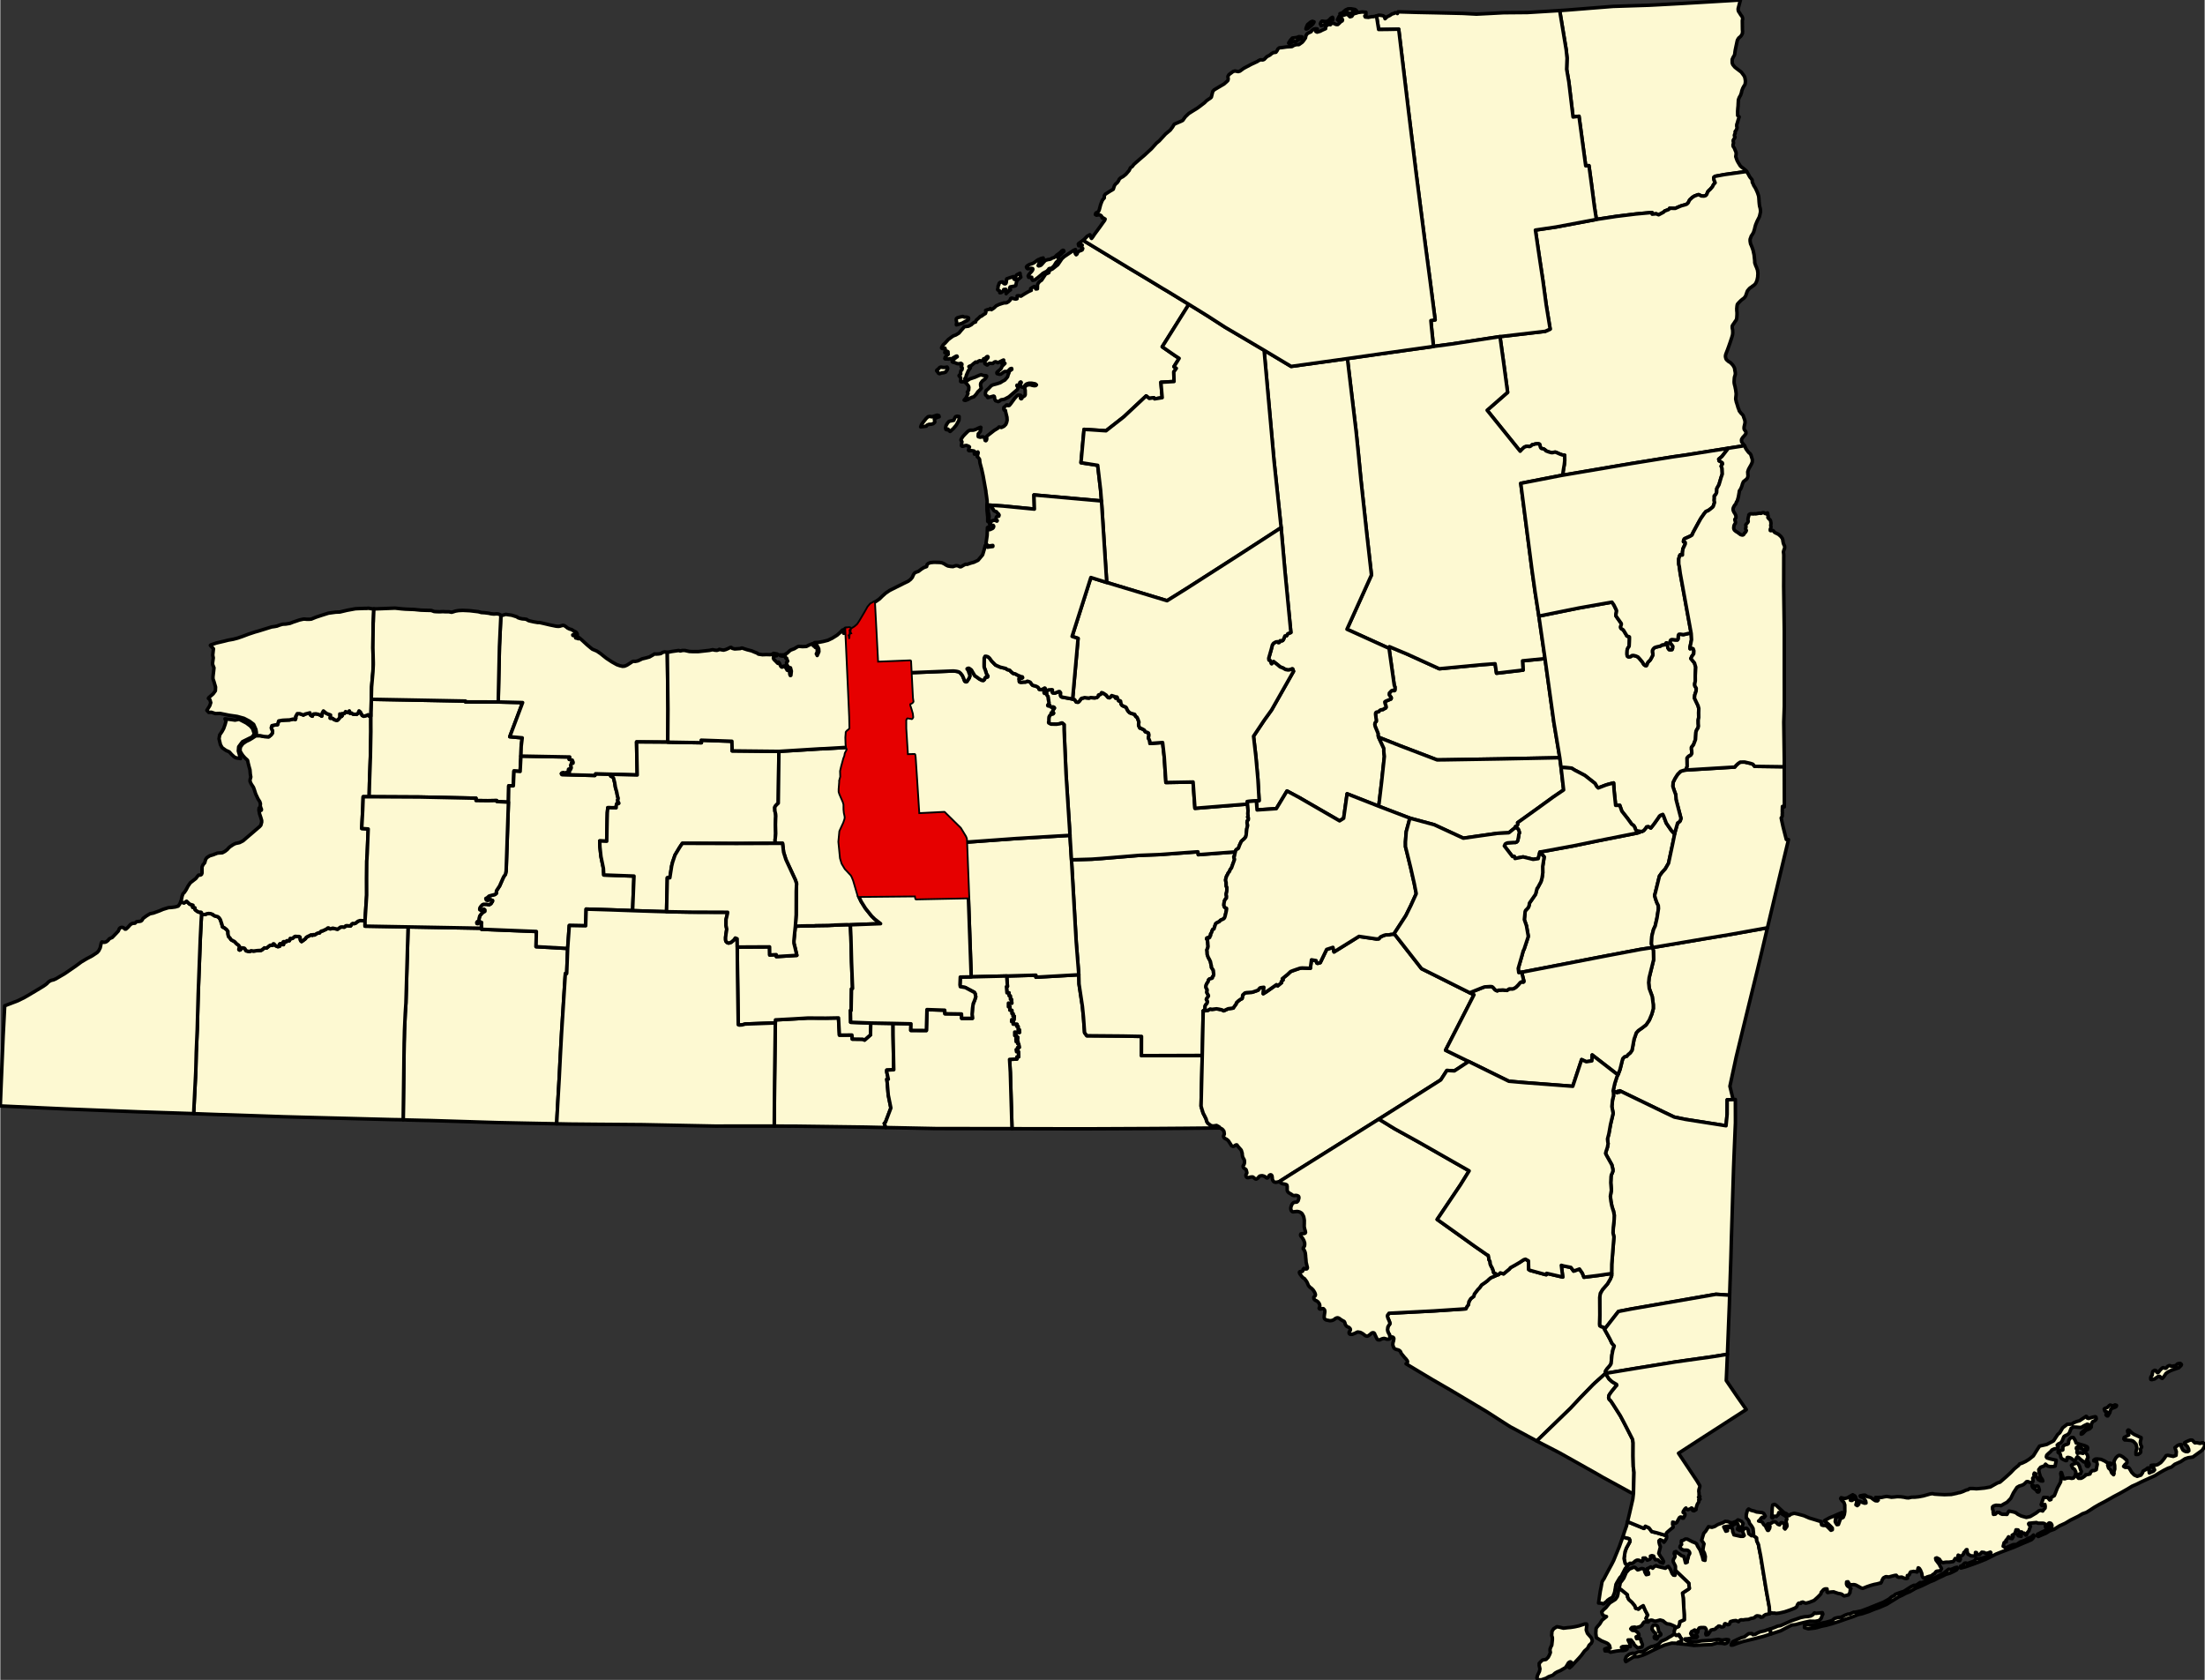 <?xml version="1.0" standalone="yes"?>
<svg xmlns="http://www.w3.org/2000/svg" xmlns:xlink="http://www.w3.org/1999/xlink" version="1.1" width="1099.83" height="838.00" viewBox="-31026,-21565 65991,50296">
<rect x="-31026" y="-21565" width="65991" height="50296" fill="#333333" stroke="none"/>
<g stroke="black" fill="#fdf9d2" stroke-linejoin="round" stroke-width="105">
<path id="Albany" d="M 18063,3330 l 62,-1 51,-31 55,-66 25,-40 51,-11 36,20 41,25 97,-122 136,-193 25,-41 36,-26 66,-25 26,55 78,206 156,226 56,60 41,30 -59,289 -127,597 -96,167 -101,112 -76,107 -119,486 -25,91 27,101 41,116 42,85 6,91 -44,283 -54,238 -50,106 -50,198 -13,227 31,116 -352,53 -1011,191 -352,68 -2201,427 -87,11 -16,-126 110,-380 40,-146 25,-46 55,-167 65,-197 5,-36 -32,-181 -22,-126 -63,-182 24,-242 15,-36 31,-30 50,-56 15,-36 15,-60 0,-30 187,-270 10,-40 35,-137 20,-20 35,-66 61,-112 30,-106 14,-86 10,-76 -2,-192 44,-283 -129,-145 1031,-190 740,-153 1143,-227 71,-21 z" />
<path id="Allegany" d="M -18819,6187 l 2203,40 -5,31 1069,43 573,23 -9,455 946,53 -28,737 -5,20 -36,-5 -111,1742 -39,716 -33,661 -44,757 -33,622 -972,-19 -809,-17 -232,-7 -1775,-55 -149,-3 -530,-13 -128,-7 29,-2301 5,-172 4,-186 24,-530 20,-303 z" />
<path id="Bronx" d="M 17688,23994 l 493,203 40,-66 108,49 83,111 159,39 278,83 5,10 5,35 -5,35 -40,71 -36,46 -10,-10 -26,-30 -77,-35 -36,31 1,45 16,66 26,70 -50,197 47,85 41,55 31,50 26,55 -20,46 -82,-25 -57,-65 -20,-9 -67,0 -31,-50 -11,-30 -10,-30 -51,-15 -46,16 15,50 -35,45 -72,26 -20,-25 -42,-40 -66,1 0,45 -5,25 -10,11 -15,20 -16,0 -25,-10 -21,-10 -31,-15 -31,-4 -15,0 -26,5 -15,10 -20,10 -16,11 -30,30 -21,15 -20,11 -20,5 -16,5 -31,-10 -15,5 -15,11 -21,20 -30,45 -72,-75 -32,-145 29,-202 40,-111 101,-183 5,-50 -21,-45 -194,-49 13,-41 51,-156 49,-136 z" />
<path id="Broome" d="M -898,7657 l 874,-25 1,61 1283,-73 7,278 101,670 32,323 33,464 67,91 1075,9 562,11 -2,576 1821,-6 -36,1518 26,91 21,66 15,50 42,80 47,96 20,75 32,51 97,75 67,9 97,-15 82,45 21,30 -1068,10 -953,7 -38,0 -1313,6 -726,3 -2129,-4 -50,-1686 -23,-388 220,-12 0,-65 51,0 -6,-157 -56,5 -11,-65 51,5 -10,-66 51,-5 -16,-101 -31,-10 10,-66 -56,6 -6,-86 51,0 0,-51 -51,1 10,-46 -46,0 -1,-106 144,10 -6,-81 -36,-5 0,-91 -41,-4 10,-61 -118,-5 5,-75 -51,0 4,-61 67,5 10,-106 -41,-5 4,-70 -35,-5 -1,-96 -61,-5 4,-101 -46,0 0,-111 102,0 -11,-111 -31,-5 -5,-101 -36,-5 -1,-86 -61,1 -16,-187 30,-5 z" />
<path id="Cattaraugus" d="M -20108,6002 l 0,162 1289,23 -65,2282 -20,303 -24,530 -4,186 -5,172 -29,2301 -317,-5 -1152,-30 -1202,-31 -931,-25 -108,-4 -1396,-48 -180,-6 -19,-1 -190,-4 -77,-3 -169,-6 -532,-20 64,-1266 14,-566 29,-676 29,-1060 63,-1676 24,-485 15,-257 31,20 46,5 41,-5 31,-16 61,-10 61,5 67,25 30,31 62,20 56,15 41,35 36,56 21,65 25,76 11,41 0,20 10,15 46,20 72,55 25,36 16,20 0,56 5,40 5,25 10,36 36,35 41,60 103,56 61,65 56,41 31,40 5,25 -5,20 -15,16 -5,10 0,20 20,15 26,-10 25,-30 31,-26 36,5 25,5 16,15 10,16 10,25 21,25 20,0 26,10 36,5 20,5 41,-25 77,10 117,-15 108,-6 30,-20 51,-40 16,-15 25,5 41,0 82,-66 25,-15 31,-5 20,5 16,0 5,-5 10,-16 5,-15 10,-10 21,5 36,46 51,25 25,10 26,-5 25,-5 11,-10 0,-16 -11,-10 -5,-10 0,-15 10,-10 11,-10 25,0 16,10 15,5 26,15 20,0 5,-20 -10,-25 -10,-21 5,-15 5,-5 20,-5 16,10 15,5 25,-5 11,-5 15,-30 77,0 15,-26 5,-30 10,-15 26,5 41,-5 66,-56 25,-5 46,5 62,0 25,15 6,30 0,26 5,25 10,30 26,25 30,-20 87,-66 20,-35 36,-25 67,-31 46,-25 30,5 10,10 11,-5 10,-15 10,0 21,5 10,5 56,-36 41,-20 25,-5 26,0 20,-25 16,-15 25,-16 31,-5 87,-40 46,-25 20,-21 20,-5 16,5 20,20 21,5 30,-5 21,-10 30,-5 113,25 26,5 30,-20 56,-41 26,-5 46,0 41,5 15,-5 15,-20 16,-15 30,-5 108,10 15,-10 10,-26 21,-25 25,-15 46,5 41,-15 31,-26 40,-30 57,-20 122,4 z" />
<path id="Cayuga" d="M -5707,-2750 l 77,-11 31,0 0,25 -31,26 6,60 0,41 -5,25 -10,20 -16,0 -15,1 21,55 10,66 26,20 30,-31 5,-86 10,-35 46,-10 0,-21 -10,-15 -16,-20 5,-66 10,-25 97,-61 81,-71 76,-117 147,-248 91,-162 31,-36 45,-51 97,-51 95,1800 986,-40 17,343 39,758 16,106 -20,26 -36,20 -31,10 -10,26 1,35 41,126 36,126 11,101 -20,31 -36,-10 -41,-5 -56,-10 -36,30 -15,41 -5,0 1,263 50,793 220,-6 10,65 45,677 66,1030 771,-39 478,472 150,247 25,61 6,101 65,1656 -1564,32 -16,-90 -1707,17 -140,-474 -42,-105 -31,-56 -179,-191 -93,-156 -47,-156 -48,-490 29,-308 20,-46 96,-207 36,-106 10,-61 -11,-66 -16,-70 -10,-101 -1,-152 -21,-76 -103,-237 -21,-65 0,-76 19,-247 -5,0 35,-127 -6,-167 30,-131 66,-243 30,-76 15,-81 40,-76 21,-45 -26,-61 -11,-96 -6,-202 10,-126 0,-25 30,-36 36,-25 30,-31 16,-25 -7,-344 -29,-656 z" />
<path id="Chautauqua" d="M -25625,5434 l 97,35 41,-25 36,-26 97,91 56,15 41,15 -5,20 -5,11 0,30 15,5 11,5 25,0 16,5 0,15 -6,15 6,15 10,16 66,50 36,15 26,10 20,-5 21,0 15,10 0,20 5,16 -15,257 -24,485 -63,1676 -29,1060 -29,676 -14,566 -64,1266 -722,-24 -916,-30 -2164,-85 -733,-33 -1252,-58 9,-247 12,-303 63,-1529 47,-912 0,-8 392,-150 194,-96 107,-61 261,-156 184,-111 76,-51 51,-40 26,-30 31,-26 46,-30 46,-15 46,-10 71,-31 266,-156 337,-232 158,-117 159,-95 163,-86 153,-101 46,-51 46,-91 31,-141 20,-35 31,5 20,5 36,0 46,-16 51,-40 31,-40 30,-21 62,-25 107,-111 76,-81 36,-81 25,-20 26,-10 46,0 36,20 31,31 30,-1 56,-50 77,-86 61,-35 77,-5 26,-26 25,-20 97,-10 36,-10 30,-30 26,-46 102,-76 107,-65 103,-21 178,-65 108,-46 163,-50 92,-6 113,-15 86,-25 46,-61 z" />
<path id="Chemung" d="M -4301,9077 l 1,348 21,1039 -210,11 0,56 47,217 -46,0 11,80 33,394 78,388 -161,424 -36,36 46,124 -286,-6 -307,-7 -118,-2 -2062,-27 -107,1 -162,-1 -299,-3 10,-1316 23,-1771 4,-91 517,-28 455,-27 537,3 378,-7 28,515 374,-2 10,121 312,4 57,25 178,-157 0,-46 4,-307 z" />
<path id="Chenango" d="M 1041,4178 l 608,-18 307,-22 1118,-93 603,-23 1068,-78 82,-5 10,86 889,-67 220,-16 -20,81 -5,40 -20,20 0,21 15,35 6,30 -20,56 -30,81 -41,116 -40,51 -20,56 -36,40 -20,46 -30,51 -20,65 -10,51 5,35 11,46 0,55 5,61 16,20 0,86 -4,50 -15,61 0,35 10,35 -4,61 -31,31 -25,45 -15,71 -5,66 16,50 26,25 36,15 5,10 -10,71 -35,151 -15,46 -20,30 -36,21 -46,20 -25,11 -26,35 -30,15 -61,31 -26,25 -35,102 -15,50 -36,16 -15,30 -20,61 -30,50 5,26 -10,25 -20,15 0,30 -20,16 -31,-5 -26,5 -10,5 -5,20 5,16 16,10 11,85 5,71 5,45 -9,46 -26,61 6,45 5,96 32,90 20,31 42,85 16,81 15,60 1,41 46,65 10,25 6,71 5,40 -10,51 -20,15 -5,15 -5,30 -20,11 -67,20 -25,21 -10,30 -5,30 -25,31 -31,60 -10,46 1,30 10,30 21,31 5,25 -5,30 -5,25 0,15 16,31 31,55 0,25 -15,21 -21,30 -20,25 -5,21 10,20 16,20 5,20 0,20 -5,20 -15,26 -36,40 -15,41 1,30 -5,55 -15,26 -36,25 -28,1333 -1821,6 2,-576 -562,-11 -1075,-9 -67,-91 -33,-464 -32,-323 -101,-670 -7,-278 -77,-974 z" />
<path id="Clinton" d="M 21068,-21565 l -39,144 -26,98 -5,25 2,35 11,40 14,21 5,6 20,30 21,37 38,50 14,24 6,22 3,14 2,35 -10,26 0,40 1,93 0,9 1,86 1,57 0,9 5,40 -5,31 1,14 -3,17 -13,29 -20,33 -14,19 -13,12 -8,7 -15,16 -25,17 -15,25 -20,30 -10,26 -9,41 -15,71 -34,162 -10,64 -9,73 -5,14 -12,26 -24,37 -19,41 -14,31 -1,15 0,60 1,33 17,49 27,34 37,44 53,42 31,23 35,27 71,53 37,49 36,49 13,19 11,21 12,35 6,35 6,36 2,15 1,25 -4,41 -4,30 -14,36 -24,32 -14,26 -18,34 -19,49 -9,25 -9,36 -2,16 -2,15 -14,31 -8,31 -21,37 -18,30 -7,16 -5,15 -9,20 -10,36 -3,67 -2,23 -1,23 -2,54 -1,12 -7,66 -6,90 1,126 46,41 -36,108 -18,67 -18,51 -2,18 0,43 10,26 -2,18 -2,9 -10,30 -10,21 -3,7 -9,12 -15,16 -9,21 1,20 5,10 -4,25 -10,11 -9,21 -4,20 1,11 2,9 10,10 5,15 0,15 -10,21 -15,15 -8,22 -20,26 1,10 0,20 1,15 6,20 1,24 -14,43 2,40 2,9 6,15 16,20 15,25 17,45 20,46 10,26 4,14 1,30 -4,46 -8,41 8,25 6,15 15,45 18,45 22,39 12,21 9,14 23,38 22,36 10,10 16,15 21,19 21,14 21,15 21,19 17,13 15,11 21,19 25,30 6,5 -158,22 -504,70 -264,49 -25,5 -31,26 -5,30 11,56 31,80 -20,21 -30,36 -30,61 -65,76 -36,31 -40,46 -30,76 -30,36 -56,16 -77,-4 -46,-25 -30,-15 -31,5 -40,16 -56,20 -66,42 -76,71 -25,41 -20,46 -40,41 -51,20 -117,32 -25,10 -51,21 -107,47 -168,-4 -25,36 -122,47 -35,35 -147,78 -72,-30 -122,11 -5,-50 -479,44 -590,72 -595,91 -60,-385 -92,-708 -71,-517 -97,6 -201,-1484 -178,22 -126,-1053 -65,-375 12,-335 -27,-254 -194,-1170 244,-17 1358,-108 1078,-35 254,-13 667,-36 1744,-103 z" />
<path id="Columbia" d="M 21875,6214 l -178,756 -120,500 -152,621 -170,694 -313,1289 -190,884 59,244 38,156 -178,5 -2,434 -33,344 -1214,-191 -333,-68 -313,-149 -1320,-639 -15,45 -46,-29 -15,45 -124,-59 50,-223 65,-202 40,-81 50,-132 35,-136 25,-107 25,-86 55,-56 57,-10 50,-56 61,-51 51,-71 15,-71 14,-76 35,-192 35,-96 30,-91 60,-66 123,-87 111,-87 96,-142 76,-182 44,-162 -1,-116 -32,-247 -89,-242 -17,-171 14,-147 134,-541 -7,-273 -27,-90 1512,-256 806,-134 z" />
<path id="Cortland" d="M -2110,3650 l 1502,-109 1124,-67 480,-28 45,732 142,2468 77,974 -1283,73 -1,-61 -874,25 -1063,26 -84,-2377 z" />
<path id="Delaware" d="M 12963,8158 l 128,60 -524,1023 -328,638 693,338 -428,281 -225,-13 -182,283 -927,588 -927,586 -2629,1648 -359,228 -5,-2 -34,9 -21,3 -6,1 -34,5 -28,-5 -25,-10 -22,-22 -18,-34 -11,-43 1,-25 -4,-23 -4,-31 -14,-21 -15,-11 -20,0 -18,8 -20,15 -8,18 -11,24 -18,23 -22,9 -15,-6 -15,-5 -15,-15 -20,-16 -31,-15 -48,-13 -23,1 -5,1 -23,3 -19,4 -4,2 -28,20 -19,30 -26,20 -16,11 -20,10 -21,-5 -25,-15 -15,-13 -6,-6 -4,-5 -16,-9 -16,-12 -41,0 -16,3 -20,3 -29,9 -26,5 -32,1 -14,-7 -19,-22 -7,-16 -3,-28 6,-23 11,-15 11,-17 3,-22 -5,-19 -5,-20 -9,-35 -11,-22 -14,-9 -27,-17 -4,-3 -25,-21 -12,-26 -1,-30 11,-20 15,-20 10,-31 5,-20 0,-29 -1,-30 -5,-27 -15,-30 -18,-30 -15,-30 -9,-46 -5,-40 0,-25 -14,-41 -8,-32 -10,-23 -22,-26 -35,-39 -30,-35 -21,-23 -5,-12 -5,-9 -11,-11 -15,0 -16,4 -20,11 -20,16 -15,9 -26,6 -5,-3 -16,-7 -20,-7 -15,-15 -20,-36 -14,-22 -16,-24 -38,-58 -47,-39 -31,-15 -15,-11 -20,-8 -12,-14 -10,-16 -6,-13 -3,-18 7,-22 5,-11 5,-9 8,-20 -2,-25 -5,-26 -4,-33 -21,-30 -15,-20 -31,-25 -51,-25 -21,-30 -82,-45 -97,15 -67,-9 -97,-75 -32,-51 -20,-75 -47,-96 -42,-80 -15,-50 -21,-66 -26,-91 36,-1518 28,-1333 138,-16 71,-41 52,10 138,-16 66,10 92,20 57,29 132,-61 153,-21 16,-25 55,-77 16,-20 10,-40 61,-56 56,-41 51,-25 10,-46 9,-61 66,-61 52,-10 163,-11 31,-10 76,-26 72,-26 35,-46 26,-25 61,-10 51,-6 -19,192 92,-56 305,-214 36,35 117,-97 -10,-30 55,-51 -25,-35 157,-127 92,-87 61,-25 102,-36 122,-41 62,-6 245,9 34,-253 139,24 10,46 16,30 20,5 46,-11 31,-10 30,-61 161,-334 189,-62 32,136 748,-465 522,77 72,-5 20,-20 30,-36 56,-26 46,-20 56,-16 62,0 46,-1 46,-15 87,-6 10,-15 820,1049 z" />
<path id="Dutchess" d="M 20915,11354 l 2,601 0,101 -42,1006 -13,333 -26,839 -15,498 -27,873 -1,50 -7,265 -5,179 -37,1115 -410,-27 -2510,435 -409,79 -416,533 -36,-55 -72,-25 -36,-24 -6,-51 8,-272 -3,-525 19,-126 66,-111 147,-168 86,-147 40,-101 0,-65 3,-278 65,-817 -27,-121 9,-167 24,-217 4,-146 -26,-136 -5,0 -42,-141 -27,-141 -17,-146 30,-182 -17,-226 8,-182 10,-56 20,-40 25,-66 0,-55 -32,-136 -161,-287 -26,-55 10,-45 45,-137 20,-111 -11,-71 -6,-70 40,-152 49,-278 80,-338 -17,-86 -21,-116 19,-197 30,-116 -1,-96 -11,-60 124,59 15,-45 46,29 15,-45 1320,639 313,149 333,68 1214,191 33,-344 2,-434 178,-5 z" />
<g id="Erie">
<path id="2329" d="M -23365,458 l 5,3 107,0 118,25 143,10 71,-56 36,-50 10,-51 -5,-30 -16,-26 -20,-55 20,-66 87,-20 82,-10 15,-51 20,-61 112,-20 92,-5 123,-5 102,-26 72,10 10,-40 -6,-41 51,-91 72,0 112,41 56,-31 62,-15 76,-20 16,65 36,26 20,10 5,-21 36,-45 66,-5 72,15 61,25 41,30 10,-40 5,-51 36,-65 92,75 122,46 -10,96 57,-1 30,16 36,30 72,20 30,-10 16,-20 30,-31 15,-45 0,-86 51,75 21,-25 -11,-60 72,-1 41,-60 51,25 30,-5 31,-41 21,71 30,-10 21,5 10,10 25,20 26,5 66,0 16,5 46,-35 30,-71 46,40 -5,26 36,30 15,40 51,25 87,-25 41,-20 26,35 56,5 0,232 1,233 -14,753 -28,793 -9,404 -179,0 -15,410 -29,540 194,15 -29,737 -14,223 -4,520 1,500 -49,767 -31,0 -122,-4 -57,20 -40,30 -31,26 -41,15 -46,-5 -25,15 -21,25 -10,26 -15,10 -108,-10 -30,5 -16,15 -15,20 -15,5 -41,-5 -46,0 -26,5 -56,41 -30,20 -26,-5 -113,-25 -30,5 -21,10 -30,5 -21,-5 -20,-20 -16,-5 -20,5 -20,21 -46,25 -87,40 -31,5 -25,16 -16,15 -20,25 -26,0 -25,5 -41,20 -56,36 -10,-5 -21,-5 -10,0 -10,15 -11,5 -10,-10 -30,-5 -46,25 -67,31 -36,25 -20,35 -87,66 -30,20 -26,-25 -10,-30 -5,-25 0,-26 -6,-30 -25,-15 -62,0 -46,-5 -25,5 -66,56 -41,5 -26,-5 -10,15 -5,30 -15,26 -77,0 -15,30 -11,5 -25,5 -15,-5 -16,-10 -20,5 -5,5 -5,15 10,21 10,25 -5,20 -20,0 -26,-15 -15,-5 -16,-10 -25,0 -11,10 -10,10 0,15 5,10 11,10 0,16 -11,10 -25,5 -26,5 -25,-10 -51,-25 -36,-46 -21,-5 -10,10 -5,15 -10,16 -5,5 -16,0 -20,-5 -31,5 -25,15 -82,66 -41,0 -25,-5 -16,15 -51,40 -30,20 -108,6 -117,15 -77,-10 -41,25 -20,-5 -36,-5 -26,-10 -20,0 -21,-25 -10,-25 -10,-16 -16,-15 -25,-5 -36,-5 -31,26 -25,30 -26,10 -20,-15 0,-20 5,-10 15,-16 5,-20 -5,-25 -31,-40 -56,-41 -61,-65 -103,-56 -41,-60 -36,-35 -10,-36 -5,-25 -5,-40 0,-56 -16,-20 -25,-36 -72,-55 -46,-20 -10,-15 0,-20 -11,-41 -25,-76 -21,-65 -36,-56 -41,-35 -56,-15 -62,-20 -30,-31 -67,-25 -61,-5 -61,10 -31,16 -41,5 -46,-5 -31,-20 -5,-16 0,-20 -15,-10 -21,0 -20,5 -26,-10 -36,-15 -66,-50 -10,-16 -6,-15 6,-15 0,-15 -16,-5 -25,0 -11,-5 -15,-5 0,-30 5,-11 5,-20 -41,-15 -56,-15 -97,-91 -36,26 -41,25 -97,-35 15,-41 25,-121 26,-76 41,-40 51,-76 61,-116 66,-96 169,-132 61,-81 20,-20 56,0 31,-20 15,-40 0,-182 30,-66 51,-61 26,-96 36,-55 86,-56 133,-40 10,-10 41,-11 46,-20 61,-5 87,-5 77,-41 71,-55 31,-36 46,-45 107,-71 61,-30 123,-26 107,-55 87,-76 408,-349 36,-41 25,-91 0,-50 -26,-91 -36,-106 -20,-111 5,-66 10,-10 15,20 16,36 10,25 15,-5 5,-15 -5,-26 -10,-20 -10,-30 -11,-40 5,-66 -20,-61 -52,-81 -71,-151 -42,-131 -25,-66 -67,-101 -36,-81 5,-55 20,-71 -15,-86 -10,-126 -31,-111 -26,-106 -15,-71 -82,-76 -62,-71 -46,-70 -36,-66 10,-111 72,-101 102,-71 97,-46 76,-45 z" />
<path id="2334" d="M -24301,-44 l 199,25 103,15 122,-25 215,111 122,91 67,81 51,156 -66,91 -87,41 -204,101 -112,152 -10,126 67,227 -143,-25 -46,-25 -77,-71 -72,-80 -102,-46 -112,-80 -51,-91 -42,-177 21,-116 66,-96 51,-92 45,-126 26,-96 z" />
</g>
<path id="Essex" d="M 21255,-16431 l 4,11 8,14 16,25 7,9 15,25 23,45 25,42 26,31 36,45 5,20 0,25 2,31 12,25 11,20 5,9 15,40 3,6 46,71 36,77 13,29 19,46 7,22 8,23 16,50 6,56 3,51 3,30 1,29 7,72 6,46 2,14 16,57 4,19 5,40 3,50 -10,51 -12,52 -9,34 -5,17 -17,35 -6,12 -24,46 -16,32 -6,13 -19,46 -19,44 -16,53 -10,40 -9,42 -14,44 -6,20 -7,26 -24,47 -19,31 -29,42 -6,16 -6,22 -19,46 -5,29 2,50 11,60 3,16 21,43 21,55 25,70 6,16 16,75 14,64 2,12 6,61 3,26 3,30 5,40 1,30 1,36 3,15 6,20 11,26 10,34 22,44 12,35 9,25 8,20 6,39 6,50 1,19 -2,29 -2,31 -1,35 -4,25 -5,24 -12,58 -27,67 -26,43 -43,41 -40,26 -34,28 -35,22 -24,21 -21,25 -24,28 -7,7 -15,31 -19,56 -20,56 -3,10 -9,20 -29,36 -20,22 -30,21 -14,10 -16,14 -24,19 -32,32 -29,30 -12,12 -35,41 -8,31 -4,31 -2,14 0,14 -5,31 1,35 0,33 6,53 0,69 -4,63 -3,32 -3,26 -14,42 -24,31 -36,54 -12,19 -23,30 -21,37 -3,31 1,36 3,13 4,22 6,25 1,29 1,55 -3,33 -3,25 -16,57 -13,42 -44,132 -45,128 -32,88 -19,48 -9,24 -24,63 -8,35 -2,22 0,14 5,29 12,40 16,25 30,27 35,30 40,20 43,40 38,42 4,6 28,44 23,49 7,61 6,26 6,30 3,50 -10,46 -15,45 -5,31 -3,37 -1,20 -3,56 2,31 2,18 10,45 11,41 4,14 4,27 13,60 6,45 5,41 4,29 0,16 -3,40 -5,41 -2,17 -3,29 1,35 10,40 7,36 11,30 22,70 2,6 18,64 17,40 7,17 10,38 17,22 10,12 17,25 32,34 12,12 10,8 21,30 17,54 11,30 12,30 13,53 1,42 -5,29 -10,45 -10,41 -4,33 0,7 1,34 11,25 11,14 11,15 16,20 6,18 1,32 -5,24 -15,20 -18,23 -19,22 -15,16 -20,21 -24,36 -14,26 -4,25 1,11 2,14 1,20 15,25 20,27 21,28 21,25 10,16 -483,75 -1248,199 -413,59 -1263,204 -2038,346 24,-172 25,-142 14,-122 -1,-86 -1,-76 -25,-4 -46,-5 -82,-30 -77,-35 -46,-19 -46,5 -30,10 -46,1 -87,-25 -77,-30 -20,-25 -52,-35 -46,-4 -30,-15 -16,-30 -16,-61 -10,-30 -36,-10 -51,0 -46,6 -40,15 -46,6 -36,35 -40,21 -77,-10 -46,11 -46,21 -70,66 -46,51 -989,-1227 613,-536 -119,-885 -109,-784 1355,-158 147,-67 -118,-723 -98,-724 -97,-642 -54,-365 -75,-511 615,-91 1211,-228 595,-91 590,-72 479,-44 5,50 122,-11 72,30 147,-78 35,-35 122,-47 25,-36 168,4 107,-47 51,-21 25,-10 117,-32 51,-20 40,-41 20,-46 25,-41 76,-71 66,-42 56,-20 40,-16 31,-5 30,15 46,25 77,4 56,-16 30,-36 30,-76 40,-46 36,-31 65,-76 30,-61 30,-36 20,-21 -31,-80 -11,-56 5,-30 31,-26 25,-5 264,-49 504,-70 z" />
<path id="Franklin" d="M 15656,-21249 l 194,1170 27,254 -12,335 65,375 126,1053 178,-22 201,1484 97,-6 71,517 92,708 60,385 -1211,228 -615,91 75,511 54,365 97,642 98,724 118,723 -147,67 -1355,158 -1461,224 -530,70 -60,-582 -17,-192 127,-21 -152,-1179 -146,-1103 -271,-2111 -222,-1808 -300,-2503 -346,7 -254,2 -64,-405 61,-21 51,0 81,14 41,25 21,66 66,-61 76,-36 70,-47 56,-15 31,-21 51,5 20,20 20,-51 25,0 555,16 545,11 809,19 412,22 361,-18 453,-24 692,-6 20,0 z" />
<path id="Fulton" d="M 10548,-2153 l 10,-50 532,223 963,438 1286,-122 383,-28 43,283 102,-11 694,-82 -17,-277 673,-67 265,1909 177,1059 -1757,35 -1695,28 -220,2 -1142,-436 -610,-243 -16,-46 0,-65 -37,-91 -46,-111 -16,-70 10,-51 35,-41 0,-40 -22,-177 5,-40 25,-21 36,-5 26,-5 25,-31 36,-25 71,-11 25,-15 5,-10 21,-6 25,-10 15,-20 -5,-51 -26,-75 -6,-41 26,-20 158,-67 10,-25 -6,-26 -25,-30 -31,-45 4,-51 66,-71 31,-10 41,10 25,-11 5,-40 0,-61 -21,-50 z" />
<path id="Genesee" d="M -16120,-547 l 730,18 -385,1022 373,34 -30,253 -9,293 -24,460 -184,-15 -19,445 -138,0 -9,490 -347,-19 -6,-30 -265,5 -353,-4 0,-71 -1681,-36 -1517,-8 9,-404 28,-793 14,-753 -1,-233 0,-348 14,-384 87,-1 1052,19 1680,32 0,25 z" />
<path id="Greene" d="M 14518,7545 l 2201,-427 352,-68 1011,-191 352,-53 27,90 7,273 -134,541 -14,147 17,171 89,242 32,247 1,116 -44,162 -76,182 -96,142 -111,87 -123,87 -60,66 -30,91 -35,96 -35,192 -14,76 -15,71 -51,71 -61,51 -50,56 -57,10 -55,56 -25,86 -25,107 -35,136 -50,132 -67,-15 -715,-554 -9,177 -168,26 -139,-64 -265,799 -1433,-109 -481,-42 -1202,-591 -693,-338 328,-638 524,-1023 -128,-60 372,-149 72,-26 92,-6 76,-5 57,4 31,25 56,65 36,25 36,10 31,-20 61,-1 72,-5 71,9 51,5 16,-11 51,-35 35,-1 77,0 46,-21 46,-30 66,-66 61,-72 35,-20 41,5 21,-1 10,-10 0,-25 z" />
<path id="Hamilton" d="M 11878,-11193 l 530,-70 1461,-224 109,784 119,885 -613,536 989,1227 46,-51 70,-66 46,-21 46,-11 77,10 40,-21 36,-35 46,-6 40,-15 46,-6 51,0 36,10 10,30 16,61 16,30 30,15 46,4 52,35 20,25 77,30 87,25 46,-1 30,-10 46,-5 46,19 77,35 82,30 46,5 25,4 1,76 1,86 -14,122 -25,142 -24,172 -143,27 -1110,216 337,2602 92,652 113,722 184,1272 -673,67 17,277 -694,82 -102,11 -43,-283 -383,28 -1286,122 -963,-438 -532,-223 -10,50 -1260,-572 733,-1623 -147,-1304 -169,-1557 -72,-743 -71,-693 -261,-2184 937,-134 z" />
<path id="Herkimer" d="M 6807,-11080 l 809,485 1685,-234 261,2184 71,693 72,743 169,1557 147,1304 -733,1623 1260,572 156,1106 21,50 0,61 -5,40 -25,11 -41,-10 -31,10 -66,71 -4,51 31,45 25,30 6,26 -10,25 -158,67 -26,20 6,41 26,75 5,51 -15,20 -25,10 -21,6 -5,10 -25,15 -71,11 -36,25 -25,31 -26,5 -36,5 -25,21 -5,40 22,177 0,40 -35,41 -10,51 16,70 46,111 37,91 0,65 16,46 156,332 0,101 11,91 6,50 -82,764 -87,728 -947,-372 -103,733 -122,77 -1210,-699 -364,-195 -319,528 -577,39 -22,-273 82,-5 -1,-36 -34,-600 -61,-682 -70,-611 318,-477 223,-310 656,-1156 -16,-46 -10,-25 -25,0 -31,16 -36,10 -46,5 -76,-14 -77,-45 -87,-35 -82,-70 -67,-50 -41,-35 -20,10 -21,35 -20,21 -15,-15 -6,-31 -10,-35 -11,-15 -25,-5 -15,-15 -6,-51 75,-263 35,-137 35,-50 71,-41 56,-6 16,25 31,-5 5,-20 10,-20 10,-11 56,5 25,-15 26,-46 35,-86 51,-6 15,-25 20,-35 92,-36 -176,-1824 -116,-1315 -213,-2011 z" />
<g id="Jefferson">
<path id="2009" d="M 1389,-14369 l 1350,818 537,321 512,311 112,65 655,401 -797,1271 368,256 77,50 61,40 -50,81 -106,168 72,50 -76,107 7,288 -393,23 39,460 -229,37 -21,-35 -137,21 -93,-75 -669,626 -533,418 -658,-42 -91,998 500,78 86,733 27,334 -2021,-181 13,424 -930,-91 -490,-33 5,-116 -21,-162 -16,-106 0,-25 -16,-86 -68,-379 -42,-192 -52,-192 -6,-51 -5,-55 -31,-46 -30,-25 -11,-15 5,-15 20,-76 5,-26 -10,-20 -25,16 -26,35 -25,15 -26,1 -5,-21 10,-35 -5,-30 -21,-10 -71,-10 -56,5 -21,-5 -10,-15 20,-66 10,-30 -25,-20 -67,-25 -56,10 -36,15 -35,1 -21,-15 0,-26 15,-96 -21,-30 -10,-25 20,-41 36,-56 55,-61 102,-102 56,-30 51,0 56,-1 61,-20 56,-26 41,-20 30,-11 26,-10 10,10 -5,20 -15,11 -21,10 16,15 15,15 -10,46 -15,20 -46,51 1,25 -5,30 5,31 56,15 66,-11 36,5 31,20 5,36 10,30 0,15 21,10 15,-10 10,-25 5,-36 -10,-30 0,-20 25,-26 31,-25 177,-138 117,-71 10,-16 16,-15 25,5 46,10 76,-36 56,-56 25,-61 15,-65 -5,-86 -42,-172 -5,-36 -16,0 -20,-10 -16,-35 5,-25 0,-16 51,-45 31,-31 35,0 10,20 36,-5 36,-41 126,-172 71,-77 20,-15 26,-5 51,5 15,5 6,25 -16,30 1,31 20,15 20,-11 10,-35 36,-20 41,-26 15,-30 -1,-132 -16,-66 15,-45 36,-36 46,-15 66,-6 66,20 57,10 45,-5 21,-21 -36,-30 -107,-20 -82,1 -66,20 -36,26 -30,35 -20,31 0,10 -31,0 -61,-20 -21,-15 10,-35 15,-51 11,-25 -16,-15 -25,15 -15,51 -10,30 -62,0 -5,16 26,40 10,25 -10,31 -15,25 -248,214 -133,71 -56,11 -40,5 -26,15 -30,26 -36,15 -41,-15 -35,-10 -16,-25 -15,-35 -1,-41 -10,-30 -20,-10 -56,15 -77,21 -41,10 -10,-15 5,-25 -31,-15 -30,-25 -5,-26 4,-50 20,-56 66,-56 87,-92 56,-25 101,-26 112,-36 72,-46 61,-31 55,-61 31,-40 15,-56 15,-36 10,-20 0,-35 40,-41 46,-31 -5,-30 -41,10 -51,51 -30,31 -87,0 -30,16 -87,66 -40,0 -41,-10 -31,-10 -5,-25 10,-20 25,-21 66,-56 31,-35 15,-41 15,-30 30,-26 51,-51 -10,-10 -21,10 -30,11 -20,0 -16,-10 20,-31 26,-35 15,-21 -5,-15 -16,5 -127,62 -30,15 -21,-10 -25,-15 -26,-5 -30,10 -26,21 -20,20 -30,0 -67,-4 -25,10 -26,25 -20,16 -20,-5 -11,-21 -30,-4 -16,-21 5,-50 41,-56 20,-26 20,-20 10,-15 5,-20 -10,-16 -10,0 -20,6 -51,56 -10,10 -11,-10 -20,5 -10,30 -41,31 -35,5 -31,-10 -46,21 -30,30 -15,0 -31,-10 -61,46 -76,66 -41,11 -25,15 25,15 21,5 0,15 -61,86 -60,137 -15,66 -26,26 -5,20 26,0 0,40 31,20 10,-7 5,-3 76,-51 153,-51 127,-56 61,-21 31,15 41,10 71,5 20,10 -4,30 -46,61 -81,61 -46,66 -5,41 6,45 15,61 -40,51 -61,56 -51,76 -71,76 -46,11 -66,30 -71,41 -71,26 -36,-10 61,-71 55,-127 -5,-20 -15,-21 40,-60 3,-46 3,-42 -11,-34 -26,-35 -46,-56 -67,-45 -46,10 -41,-4 -10,-10 5,-61 -5,-56 -41,-40 -6,-15 16,-21 35,-30 -5,-46 10,-50 25,-21 10,-15 5,-41 -5,-20 -15,-15 -11,-5 0,-25 21,-31 -1,-30 -30,-20 -56,15 -51,-4 -87,-35 -51,-10 -16,-15 5,-31 46,-41 71,-56 31,-20 -11,-20 -25,5 -97,56 -46,36 -20,-15 -25,-5 -36,15 -41,-5 -56,1 -15,-11 10,-40 35,-41 56,-46 -5,-40 0,-36 -21,-15 -36,21 -40,20 5,-25 5,-36 5,-35 -11,-40 -25,0 -36,15 -25,-5 -15,-14 4,-26 46,-71 55,-51 97,-107 35,-26 46,-35 66,-46 82,-31 91,-56 66,-81 56,-61 20,-26 15,-20 87,-11 40,-5 87,-46 25,-25 56,-46 41,-6 25,-60 61,-51 61,-61 25,-1 76,-56 51,-30 15,-46 -10,-45 51,-21 56,-10 35,-26 31,35 71,-46 76,-71 87,-41 96,-31 51,-15 51,0 31,-6 50,-30 51,-51 10,-41 36,-15 51,15 66,15 41,-11 4,-86 21,0 30,-5 62,15 71,-46 76,-46 81,-46 66,-31 15,-5 -20,-51 61,-41 40,-20 11,-5 10,10 36,66 46,-6 4,-126 20,-41 41,-51 61,-41 60,-91 61,-92 51,-20 45,-21 15,-56 26,-25 61,-26 167,-132 66,-97 55,-81 66,-61 183,-123 102,-67 55,-25 -14,71 5,40 15,26 16,20 25,-21 20,-50 20,-26 46,-20 46,-16 25,-15 15,-41 -36,-25 10,-46 10,-30 -71,16 -35,5 -11,-56 20,-20 z" />
<path id="2013" d="M -202,-13651 l 36,-10 56,-21 25,-15 31,-21 51,-40 45,-31 41,-10 30,-21 82,-21 -15,36 -61,51 -36,36 -25,71 -15,35 16,10 40,-10 31,-15 30,-31 56,-66 51,-51 15,0 46,-16 66,-10 40,-16 26,-20 56,-15 45,-31 36,-41 71,-51 46,-36 35,-40 36,-21 20,5 10,31 -40,30 -31,36 -25,25 -61,56 -25,31 10,25 26,15 -10,36 -20,20 -56,51 -66,107 -56,56 -40,20 -31,0 -25,11 -10,20 -56,56 -51,26 -66,36 -25,25 -31,25 -86,72 -96,71 -26,5 -40,11 -21,-41 -10,-10 5,-40 -26,-5 -25,5 -41,0 -16,-40 15,-31 26,-35 35,-41 26,-25 25,-36 15,-36 -10,-20 -36,-5 -61,6 -51,5 -21,-15 -10,-20 -5,-20 15,-21 46,-35 z" />
<path id="2021" d="M -1121,-13089 l 26,-20 30,-11 51,-5 5,20 26,31 36,9 25,-15 10,-25 5,-31 0,-50 10,-31 30,-10 56,-21 66,-20 51,-16 5,16 1,40 15,25 20,5 26,-20 0,-31 -1,-45 26,-36 30,-20 15,-5 21,-11 35,-20 6,25 0,46 15,25 5,25 -55,46 -46,36 -25,46 -10,45 -15,76 -31,16 -137,26 -15,30 0,15 10,21 16,20 -46,30 -30,31 -41,36 -15,20 -6,-51 16,-45 -21,-36 -61,6 -15,45 -56,46 -46,6 -5,-36 0,-20 -26,-10 -31,-20 -5,-15 10,-16 0,-20 5,-30 0,-31 25,-50 0,-16 z" />
<path id="2073" d="M -2410,-11984 l 5,-40 26,-25 35,-11 77,-20 56,-11 20,10 26,10 71,0 51,20 5,20 -5,30 -45,36 -71,36 -82,46 -163,46 0,-30 10,-31 -5,-25 -5,-30 z" />
<path id="2120" d="M -2677,-10494 l -51,71 -51,16 -66,10 -66,21 -31,-15 -10,-20 -46,-56 10,-20 35,-21 26,-30 25,-26 36,-10 66,10 61,0 56,-11 16,25 0,21 z" />
<path id="2158" d="M -3474,-8784 l 10,-31 20,-45 40,-56 36,-46 61,-76 55,-51 62,-10 40,15 56,-16 46,-15 66,-21 36,10 16,5 10,35 -41,11 -102,46 0,25 11,51 0,30 -20,20 -31,26 -61,15 -56,1 -66,25 -20,31 -77,10 z" />
<path id="2160" d="M -2719,-8707 l -11,-45 15,-71 46,-77 45,-50 46,-11 72,-15 25,-5 10,-31 15,-30 25,-46 46,-15 62,9 0,56 -5,56 -35,66 -46,81 -86,102 -96,86 -31,-20 -16,-30 -20,-20 -31,20 z" />
</g>
<path id="Kings" d="M 18304,26997 l -61,0 -57,1 -30,35 -41,66 -51,36 -107,31 -57,-15 -81,11 -36,41 46,45 88,9 56,40 31,30 21,30 5,45 -86,41 15,55 62,-10 51,10 21,75 42,105 -15,66 -128,31 -57,-50 -46,-45 -26,-55 -72,-90 -88,1 47,100 21,66 0,35 -20,0 -87,-9 -123,6 -36,20 36,35 103,-1 31,20 -36,26 -77,20 -92,1 -123,16 -169,32 -57,-35 -107,-4 -11,-55 77,-31 87,-1 -21,-80 -47,-50 -46,-25 -144,-59 -154,-95 -17,-131 9,-151 56,-71 51,-56 71,-116 133,-107 -88,-25 -36,-45 -21,-70 56,-66 71,-61 56,-71 66,-76 26,-15 137,-87 56,-81 20,-71 20,-146 5,-15 61,14 196,160 6,65 36,76 98,90 83,100 26,75 82,24 56,-50 87,-52 63,146 72,135 -50,102 z" />
<path id="Lewis" d="M 4555,-12453 l 527,326 56,35 497,321 1172,691 297,3303 213,2011 -1225,793 -1585,1016 -605,378 -1806,-546 -157,-2441 -27,-334 -86,-733 -500,-78 91,-998 658,42 533,-418 669,-626 93,75 137,-21 21,35 229,-37 -39,-460 393,-23 -7,-288 76,-107 -72,-50 106,-168 50,-81 -61,-40 -77,-50 -368,-256 z" />
<path id="Livingston" d="M -15441,1073 l 1461,27 -15,70 92,25 26,66 -5,25 -41,-5 -25,71 15,71 -30,66 -26,-26 -25,6 25,90 -10,21 -46,-31 -76,41 -46,-20 -46,10 -16,20 16,26 986,27 20,-50 445,13 10,56 46,20 36,35 36,142 21,136 42,151 20,111 21,66 -5,35 -10,16 5,35 16,35 15,30 -10,11 -26,-15 -20,10 -15,35 -10,51 0,45 -250,-4 -15,151 -5,182 -13,672 -209,-9 6,181 31,288 73,353 11,197 905,33 -33,818 -9,217 -645,-23 -746,-23 -14,500 -490,-9 -49,687 -946,-53 9,-455 -573,-23 -1069,-43 5,-31 -15,-100 10,-71 -46,-20 -36,20 -26,35 -30,-4 -5,-31 20,-30 36,-15 10,-31 5,-45 20,-76 41,-56 61,-60 46,-21 0,-45 -26,-20 -36,25 -35,20 -52,-30 0,-25 5,-30 31,-46 41,-45 35,-16 92,0 77,15 56,-35 21,-36 20,-25 5,-30 -46,-20 -36,-10 -31,20 -40,5 -31,-10 -16,-35 0,-15 36,-16 61,-55 56,-16 118,-30 41,-31 5,-80 96,-147 97,-222 30,-61 46,-61 20,-96 5,-106 65,-1960 9,-490 138,0 19,-445 184,15 z" />
<path id="Madison" d="M 215,-950 l 21,-15 15,5 10,30 6,31 25,10 31,-6 36,-15 102,-6 10,5 -5,21 0,50 16,20 61,5 61,-20 46,-21 25,-5 16,5 25,35 -4,51 5,40 10,20 26,15 322,59 56,15 16,20 15,25 21,30 36,5 25,0 41,-40 40,-61 21,-16 35,-5 51,-15 72,9 61,5 51,-15 118,9 66,-10 35,-31 11,-25 -1,-15 11,-11 30,-5 26,-10 15,-15 5,-21 10,-15 46,15 92,60 47,61 25,15 26,4 15,-10 20,-20 31,-36 92,30 15,15 6,25 5,6 10,-6 5,-20 5,-10 15,0 16,15 0,20 26,51 15,30 21,5 20,-5 15,10 6,35 10,50 26,41 36,20 46,20 36,15 20,30 21,50 31,45 41,41 46,20 103,29 15,26 10,25 16,20 25,10 26,50 31,86 6,15 -10,46 0,55 21,45 15,31 67,25 61,35 16,15 10,25 21,20 46,10 25,15 11,5 10,35 5,20 -5,41 -10,40 0,20 21,36 21,55 5,66 378,-28 49,434 50,763 813,-15 56,787 1573,-126 11,116 5,76 -4,101 5,56 -10,40 16,10 5,40 -5,36 -20,15 -10,20 -5,31 0,35 11,35 5,31 -25,101 -19,187 -15,55 -36,46 -51,46 -40,35 -51,107 -40,106 -20,15 -41,21 -20,30 -10,41 -220,16 -889,67 -10,-86 -82,5 -1068,78 -603,23 -1118,93 -307,22 -608,18 -45,-732 -118,-1837 -58,-1314 -1,-131 0,-35 -41,-31 -16,-15 -20,0 -46,21 -107,16 -164,-4 -66,-36 -5,-25 10,-30 -1,-56 5,-65 20,-41 36,-35 5,-31 5,-20 15,0 16,20 5,15 20,-5 15,-20 -15,-31 -10,-20 -1,-25 11,-20 15,-21 20,-20 5,-20 -10,-15 -21,-10 -30,0 -16,10 -35,-15 -21,-20 -5,-10 0,-15 -5,-10 -16,-5 -10,15 -10,20 -20,-10 -1,-20 16,-20 10,-20 10,-26 0,-15 -21,-101 -6,-71 -26,-30 -15,-30 -5,-15 5,-20 -10,-16 -16,-5 -25,11 -16,10 -15,-25 5,-51 0,-45 z" />
<path id="Monroe" d="M -16041,-3140 l 31,-1 36,-5 40,-15 46,-10 56,10 113,15 158,50 31,25 61,20 67,15 71,5 61,10 16,15 36,20 30,10 133,30 118,20 56,0 153,35 148,35 194,40 67,5 45,-5 31,-11 26,-5 20,-10 26,0 40,15 36,25 51,41 62,30 56,15 72,45 51,25 30,25 16,36 5,25 0,35 -5,0 -15,1 -5,-21 -21,-20 -31,-10 -25,5 -26,10 -10,5 5,16 26,5 31,10 20,10 10,15 -5,20 0,15 62,15 20,10 5,-15 -10,-20 5,-5 26,10 76,65 154,142 113,95 51,40 61,26 72,30 117,80 62,51 107,85 169,111 144,80 86,30 87,20 31,-5 25,0 72,-30 112,-71 46,-31 20,-10 31,-5 36,5 81,-16 77,-35 51,-26 107,-25 112,-31 107,-61 46,-31 51,5 76,-5 62,-10 56,-36 61,-15 77,15 13,945 8,753 -6,990 -935,-7 19,990 -802,-23 -445,-13 -20,50 -986,-27 -16,-26 16,-20 46,-10 46,20 76,-41 46,31 10,-21 -25,-90 25,-6 26,26 30,-66 -15,-71 25,-71 41,5 5,-25 -26,-66 -92,-25 15,-70 -1461,-27 9,-293 30,-253 -373,-34 385,-1022 -730,-18 36,-1663 z" />
<path id="Montgomery" d="M 10235,508 l 610,243 1142,436 220,-2 1695,-28 1757,-35 38,288 77,676 -315,215 -457,332 -605,434 6,36 0,20 -15,25 -15,21 -21,5 -20,10 5,20 -203,164 -342,17 -1021,145 -872,-403 -727,-196 -933,-357 87,-728 82,-764 -6,-50 -11,-91 0,-101 z" />
<g id="Nassau">
<path id="2787" d="M 21441,24400 l 109,80 5,86 53,120 10,65 54,272 54,332 112,684 91,503 12,207 -81,21 -36,5 -51,31 -36,40 -61,11 -21,-30 -51,-10 -47,-4 -35,20 -21,20 -20,16 -26,10 -81,16 -62,26 -97,5 -67,11 -61,-4 -41,15 -36,41 -25,-10 -52,-25 -97,11 -21,10 -35,6 -21,15 -10,40 -15,31 -46,15 -72,-34 -20,5 -10,20 -10,51 -31,20 -51,5 -26,-19 -31,-10 -25,0 -31,30 -41,26 -15,25 -41,21 -46,5 -56,16 -20,35 -66,97 -56,10 -11,-30 5,-30 15,-36 0,-50 -11,-30 -31,-40 -41,-5 -82,1 -46,10 -25,31 -10,25 -5,20 -5,41 -10,20 -36,0 -21,-25 0,-35 -31,-15 -41,26 -51,25 -25,56 26,45 77,19 77,-10 15,25 6,15 -26,30 -51,6 -92,6 -118,21 -87,5 5,26 26,14 82,35 93,14 133,-6 164,-26 297,-18 199,-27 113,24 134,-21 46,10 15,-1 -5,36 -15,35 -46,36 -51,15 -67,-14 -159,-9 -163,47 -200,7 -333,18 -211,-29 -189,-18 -103,-15 41,-40 87,-16 -1,-91 -57,-65 10,-10 -26,-40 -76,26 -57,-40 -6,-91 25,-75 26,-31 82,-36 9,-35 16,-36 9,-70 133,-57 -1,-146 -11,-176 -18,-327 -22,-151 173,-113 31,-25 -17,-156 -402,-385 5,-50 -1,-76 -26,-55 -37,-70 -5,-40 10,-41 41,-65 4,-31 -5,-30 -21,-45 10,-45 46,-16 36,35 57,35 72,55 72,24 32,126 16,65 51,-20 -1,-51 25,-66 15,-80 36,-61 -1,-30 -10,-20 -16,-25 -36,-25 -46,-5 -72,1 -61,-25 -52,-60 5,-35 46,-51 -11,-50 5,-61 51,-10 66,-41 62,4 67,35 87,45 77,29 47,35 26,65 77,121 69,200 21,91 56,15 10,-116 -27,-101 -47,-90 15,-101 10,-46 10,-40 -16,-25 -15,-25 -42,-55 20,-61 5,-20 40,-131 56,-61 86,-137 103,19 82,-26 91,-56 123,-46 31,-11 71,-41 87,10 77,34 67,-5 36,-16 56,-20 56,-46 46,14 67,35 42,60 -15,61 -82,91 -4,56 -67,-35 30,-101 -21,-65 -36,-10 -46,15 -51,26 -36,21 -251,42 63,130 51,-15 -26,-70 158,-42 -5,35 21,35 6,71 21,50 16,45 92,20 108,24 77,-1 30,-25 -21,-51 -31,-80 61,-81 46,-6 31,10 31,40 21,116 82,60 z" />
<path id="2859" d="M 21960,27207 l 17,151 -205,67 -276,73 -348,84 -179,57 -128,51 -51,1 5,-35 41,-66 148,-72 112,-51 87,-21 127,-97 98,-6 31,35 71,-11 51,-31 41,-20 46,-21 62,-15 76,-16 87,-31 z" />
</g>
<path id="New_York" d="M 17543,24459 l 194,49 21,45 -5,50 -101,183 -40,111 -29,202 32,145 72,75 -5,6 -66,76 -20,40 -36,71 -30,56 -25,55 -46,46 -35,56 -26,45 -25,41 -25,50 -10,15 0,26 -10,40 -5,40 -10,51 -5,40 -10,41 -10,30 -10,25 -15,31 -5,25 -10,15 -20,20 -21,16 -20,10 -21,10 -25,15 -20,16 -16,10 -20,15 -10,15 -11,10 -20,21 -25,15 -46,41 -31,0 -26,-15 -97,-8 1,-6 19,-127 32,-218 26,-130 3,-16 13,-76 10,-56 24,-48 36,-51 42,-83 69,-129 43,-80 14,-26 64,-117 56,-111 48,-118 12,-29 111,-270 z" />
<path id="Niagara" d="M -19920,-625 l -14,384 0,116 -56,-5 -26,-35 -41,20 -87,25 -51,-25 -15,-40 -36,-30 5,-26 -46,-40 -30,71 -46,35 -16,-5 -66,0 -26,-5 -25,-20 -10,-10 -21,-5 -30,10 -21,-71 -31,41 -30,5 -51,-25 -41,60 -72,1 11,60 -21,25 -51,-75 0,86 -15,45 -30,31 -16,20 -30,10 -72,-20 -36,-30 -30,-16 -57,1 10,-96 -122,-46 -92,-75 -36,65 -5,51 -10,40 -41,-30 -61,-25 -72,-15 -66,5 -36,45 -5,21 -20,-10 -36,-26 -16,-65 -76,20 -62,15 -56,31 -112,-41 -72,0 -51,91 6,41 -10,40 -72,-10 -102,26 -123,5 -92,5 -112,20 -20,61 -15,51 -82,10 -87,20 -20,66 20,55 16,26 5,30 -10,51 -36,50 -71,56 -143,-10 -118,-25 -107,0 -5,-3 5,-88 -16,-96 -67,-152 -127,-96 -164,-85 -204,-56 -241,-35 -270,-55 -138,5 -123,-40 -76,5 -57,-61 87,-141 30,-92 -5,-10 -20,-75 -46,-41 10,-20 132,-116 67,-91 5,-112 -47,-161 -30,-86 0,-61 20,-172 10,-96 -41,-101 0,-50 20,-147 -16,-81 16,-147 5,-45 -92,-101 15,-15 163,-56 240,-56 117,-30 148,-26 133,-35 148,-51 174,-66 199,-66 91,-25 409,-127 76,-10 82,-15 81,-31 87,-25 97,-5 123,-21 102,-40 66,-21 117,-40 118,-26 51,0 46,5 82,0 56,-5 137,-56 184,-61 194,-61 71,-10 148,-20 123,-5 214,-51 250,-46 107,-5 169,-6 61,0 61,-5 51,10 72,10 31,0 -15,374 -5,61 -8,733 11,430 0,75 -10,213 -40,455 z" />
<path id="Oneida" d="M 7317,-5766 l 116,1315 176,1824 -92,36 -20,35 -15,25 -51,6 -35,86 -26,46 -25,15 -56,-5 -10,11 -10,20 -5,20 -31,5 -16,-25 -56,6 -71,41 -35,50 -35,137 -75,263 6,51 15,15 25,5 11,15 10,35 6,31 15,15 20,-21 21,-35 20,-10 41,35 67,50 82,70 87,35 77,45 76,14 46,-5 36,-10 31,-16 25,0 10,25 16,46 -656,1156 -223,310 -318,477 70,611 61,682 34,600 1,36 -82,5 -271,22 6,76 -1573,126 -56,-787 -813,15 -50,-763 -49,-434 -378,28 -5,-66 -21,-55 -21,-36 0,-20 10,-40 5,-41 -5,-20 -10,-35 -11,-5 -25,-15 -46,-10 -21,-20 -10,-25 -16,-15 -61,-35 -67,-25 -15,-31 -21,-45 0,-55 10,-46 -6,-15 -31,-86 -26,-50 -25,-10 -16,-20 -10,-25 -15,-26 -103,-29 -46,-20 -41,-41 -31,-45 -21,-50 -20,-30 -36,-15 -46,-20 -36,-20 -26,-41 -10,-50 -6,-35 -15,-10 -20,5 -21,-5 -15,-30 -26,-51 0,-20 -16,-15 -15,0 -5,10 -5,20 -10,6 -5,-6 -6,-25 -15,-15 -92,-30 -31,36 -20,20 -15,10 -26,-4 -25,-15 -47,-61 -92,-60 -46,-15 -10,15 -5,21 -15,15 -26,10 -30,5 -11,11 1,15 -11,25 -35,31 -66,10 -118,-9 -51,15 -61,-5 -72,-9 -51,15 -35,5 -21,16 -40,61 -41,40 -25,0 -36,-5 -21,-30 -15,-25 -16,-20 -56,-15 163,-1815 -179,-60 562,-1763 475,149 1806,546 605,-378 1585,-1016 z" />
<path id="Onondaga" d="M 215,-950 l 6,26 0,45 -5,51 15,25 16,-10 25,-11 16,5 10,16 -5,20 5,15 15,30 26,30 6,71 21,101 0,15 -10,26 -10,20 -16,20 1,20 20,10 10,-20 10,-15 16,5 5,10 0,15 5,10 21,20 35,15 16,-10 30,0 21,10 10,15 -5,20 -20,20 -15,21 -11,20 1,25 10,20 15,31 -15,20 -20,5 -5,-15 -16,-20 -15,0 -5,20 -5,31 -36,35 -20,41 -5,65 1,56 -10,30 5,25 66,36 164,4 107,-16 46,-21 20,0 16,15 41,31 0,35 1,131 58,1314 118,1837 -480,28 -1124,67 -1502,109 -6,-101 -25,-61 -150,-247 -478,-472 -771,39 -66,-1030 -45,-677 -10,-65 -220,6 -50,-793 -1,-263 5,0 15,-41 36,-30 56,10 41,5 36,10 20,-31 -11,-101 -36,-126 -41,-126 -1,-35 10,-26 31,-10 36,-20 20,-26 -16,-106 -39,-758 1271,-51 51,5 36,4 25,5 26,5 41,15 46,40 51,66 31,70 37,96 36,20 30,-10 15,-25 51,-76 20,-56 0,-40 -26,-66 -21,-66 -36,-50 16,-15 40,-5 31,20 21,15 25,20 36,65 67,111 57,35 66,50 82,45 51,5 31,-30 15,-46 35,-30 11,5 25,0 10,-11 5,-15 -15,-25 -26,-40 -15,-46 -21,-70 -16,-36 -20,-60 -1,-91 4,-177 26,-51 35,0 51,15 47,40 66,91 113,115 62,30 82,35 168,40 31,30 36,10 46,10 36,40 46,40 26,20 25,5 31,5 72,40 107,45 36,5 10,25 -20,16 -20,0 -16,-15 -15,-10 -21,10 -10,15 -5,20 0,15 6,11 0,50 5,15 31,10 41,0 51,-5 40,-1 21,0 20,-10 31,-15 41,10 25,10 26,15 20,30 26,35 26,25 46,10 51,15 41,20 36,30 15,40 21,10 31,5 35,-10 z" />
<path id="Ontario" d="M -11044,656 l 1006,17 -5,-76 919,32 7,288 1399,15 -19,1551 -45,41 -41,45 -20,41 5,106 21,90 5,61 -4,86 -5,172 7,267 -5,66 -10,91 -5,50 16,86 -1165,5 -1625,-5 -82,122 -137,228 -71,207 -30,121 -55,354 -76,0 -22,1015 -322,-9 -430,-14 -265,-9 9,-217 33,-818 -905,-33 -11,-197 -73,-353 -31,-288 -6,-181 209,9 13,-672 5,-182 15,-151 250,4 0,-45 10,-51 15,-35 20,-10 26,15 10,-11 -15,-30 -16,-35 -5,-35 10,-16 5,-35 -21,-66 -20,-111 -42,-151 -21,-136 -36,-142 -36,-35 -46,-20 -10,-56 802,23 -19,-990 z" />
<path id="Orange" d="M 13751,16622 l 77,-26 51,-51 97,30 178,-148 26,-36 137,-76 148,-87 46,-31 71,-46 51,-15 88,49 7,258 36,25 461,127 31,5 10,-41 482,112 -43,-352 66,19 221,44 82,110 174,-62 88,126 47,120 435,-54 394,-58 0,65 -40,101 -86,147 -147,168 -66,111 -19,126 3,525 -8,272 6,51 36,24 72,25 36,55 109,196 52,95 62,131 67,75 -9,35 -31,91 -29,152 -24,252 -25,46 -36,45 -55,61 -46,66 -10,35 5,41 -340,305 -11,15 -10,5 -391,402 -300,320 -1008,977 -714,-385 -67,-34 -72,-45 -283,-181 -131,-85 -229,-147 -1070,-638 -581,-337 -374,-224 -391,-235 35,-25 10,-25 0,-20 -11,-26 -18,-24 -4,-4 -20,-28 -20,-19 -22,-25 -45,-55 -35,-42 -18,-27 -10,-26 -15,-30 -17,-13 -26,-20 -35,-11 -26,-6 -35,-10 -25,-15 -22,-18 -14,-24 -15,-45 -11,-31 2,-10 3,-23 2,-24 6,-23 11,-35 5,-36 6,-35 -11,-28 -16,-13 -25,-7 -19,2 -22,18 -16,15 -15,-60 -11,-50 -20,-30 -26,-55 -11,-56 10,-80 25,-46 36,-51 -1,-30 -20,-60 -37,-81 -16,-60 5,-30 26,-31 15,-25 1346,-70 957,-63 30,-61 46,-61 15,-91 55,-91 92,-71 15,-66 106,-137 51,-50 61,-87 97,-66 81,-61 36,-36 61,-51 97,-41 z" />
<path id="Orleans" d="M -19844,-3335 l 56,0 541,-21 51,0 184,20 112,9 260,10 199,20 143,5 169,4 31,10 56,21 51,5 117,4 97,-5 87,5 97,0 77,15 51,-15 66,-21 92,-15 127,-6 210,10 255,30 92,25 92,5 122,15 67,15 36,5 56,5 81,-6 51,5 41,15 36,26 -43,930 -36,1663 -981,-3 0,-25 -1680,-32 -1052,-19 -87,1 9,-369 40,-455 10,-213 0,-75 -11,-430 8,-733 5,-61 z" />
<path id="Oswego" d="M 1939,-6566 l 157,2441 -475,-149 -562,1763 179,60 -163,1815 -322,-59 -26,-15 -10,-20 -5,-40 4,-51 -25,-35 -16,-5 -25,5 -46,21 -61,20 -61,-5 -16,-20 0,-50 5,-21 -10,-5 -102,6 -36,15 -31,6 -25,-10 -6,-31 -10,-30 -15,-5 -21,15 -56,26 -35,10 -31,-5 -21,-10 -15,-40 -36,-30 -41,-20 -51,-15 -46,-10 -26,-25 -26,-35 -20,-30 -26,-15 -25,-10 -41,-10 -31,15 -20,10 -21,0 -40,1 -51,5 -41,0 -31,-10 -5,-15 0,-50 -6,-11 0,-15 5,-20 10,-15 21,-10 15,10 16,15 20,0 20,-16 -10,-25 -36,-5 -107,-45 -72,-40 -31,-5 -25,-5 -26,-20 -46,-40 -36,-40 -46,-10 -36,-10 -31,-30 -168,-40 -82,-35 -62,-30 -113,-115 -66,-91 -47,-40 -51,-15 -35,0 -26,51 -4,177 1,91 20,60 16,36 21,70 15,46 26,40 15,25 -5,15 -10,11 -25,0 -11,-5 -35,30 -15,46 -31,30 -51,-5 -82,-45 -66,-50 -57,-35 -67,-111 -36,-65 -25,-20 -21,-15 -31,-20 -40,5 -16,15 36,50 21,66 26,66 0,40 -20,56 -51,76 -15,25 -30,10 -36,-20 -37,-96 -31,-70 -51,-66 -46,-40 -41,-15 -26,-5 -25,-5 -36,-4 -51,-5 -1271,51 -17,-343 -986,40 -95,-1800 61,-35 102,-72 76,-76 107,-96 122,-82 397,-199 158,-76 71,-56 51,-61 25,-61 26,-46 20,-25 41,-20 71,-26 86,-66 72,-46 86,-31 15,-60 31,-31 66,-26 97,-10 61,0 123,4 66,10 66,30 62,40 51,25 87,15 66,4 41,-15 51,-15 61,9 51,26 36,-1 87,-51 51,-25 45,5 102,-36 57,-16 40,-10 128,-61 136,-163 46,-152 25,-96 10,-35 15,4 15,31 36,20 72,-11 86,-10 5,-15 -5,-16 -51,6 -61,10 -51,-25 -21,-25 -20,-35 5,-26 29,-207 9,-233 20,-15 21,10 0,40 5,26 31,-1 76,-35 26,-26 10,-40 -16,-26 -51,1 -30,-20 -21,-5 -10,-31 25,-20 15,-15 16,-26 30,-25 46,-10 41,-1 36,21 15,4 10,-15 -41,-40 10,-61 20,-25 26,-5 30,-1 10,-35 -20,-35 -31,-25 -31,-41 -25,-5 -41,-20 -21,-25 -15,-35 -21,-10 -10,-36 0,-30 -11,-10 -71,-5 -26,6 -4,75 0,97 16,70 10,56 -4,76 -5,55 0,26 -5,15 -15,0 -11,-10 0,-127 -22,-212 -1,-152 490,33 930,91 -13,-424 z" />
<path id="Otsego" d="M 6575,2412 l 22,273 577,-39 319,-528 364,195 1210,699 122,-77 103,-733 947,372 933,357 -110,405 -23,308 1,141 53,212 105,428 106,469 58,298 -161,354 -151,304 -349,538 -10,15 -87,6 -46,15 -46,1 -62,0 -56,16 -46,20 -56,26 -30,36 -20,20 -72,5 -522,-77 -748,465 -32,-136 -189,62 -161,334 -30,61 -31,10 -46,11 -20,-5 -16,-30 -10,-46 -139,-24 -34,253 -245,-9 -62,6 -122,41 -102,36 -61,25 -92,87 -157,127 25,35 -55,51 10,30 -117,97 -36,-35 -305,214 -92,56 19,-192 -51,6 -61,10 -26,25 -35,46 -72,26 -76,26 -31,10 -163,11 -52,10 -66,61 -9,61 -10,46 -51,25 -56,41 -61,56 -10,40 -16,20 -55,77 -16,25 -153,21 -132,61 -57,-29 -92,-20 -66,-10 -138,16 -52,-10 -71,41 -138,16 36,-25 15,-26 5,-55 -1,-30 15,-41 36,-40 15,-26 5,-20 0,-20 -5,-20 -16,-20 -10,-20 5,-21 20,-25 21,-30 15,-21 0,-25 -31,-55 -16,-31 0,-15 5,-25 5,-30 -5,-25 -21,-31 -10,-30 -1,-30 10,-46 31,-60 25,-31 5,-30 10,-30 25,-21 67,-20 20,-11 5,-30 5,-15 20,-15 10,-51 -5,-40 -6,-71 -10,-25 -46,-65 -1,-41 -15,-60 -16,-81 -42,-85 -20,-31 -32,-90 -5,-96 -6,-45 26,-61 9,-46 -5,-45 -5,-71 -11,-85 -16,-10 -5,-16 5,-20 10,-5 26,-5 31,5 20,-16 0,-30 20,-15 10,-25 -5,-26 30,-50 20,-61 15,-30 36,-16 15,-50 35,-102 26,-25 61,-31 30,-15 26,-35 25,-11 46,-20 36,-21 20,-30 15,-46 35,-151 10,-71 -5,-10 -36,-15 -26,-25 -16,-50 5,-66 15,-71 25,-45 31,-31 4,-61 -10,-35 0,-35 15,-61 4,-50 0,-86 -16,-20 -5,-61 0,-55 -11,-46 -5,-35 10,-51 20,-65 30,-51 20,-46 36,-40 20,-56 40,-51 41,-116 30,-81 20,-56 -6,-30 -15,-35 0,-21 20,-20 5,-40 20,-81 10,-41 20,-30 41,-21 20,-15 40,-106 51,-107 40,-35 51,-46 36,-46 15,-55 19,-187 25,-101 -5,-31 -11,-35 0,-35 5,-31 10,-20 20,-15 5,-36 -5,-40 -16,-10 10,-40 -5,-56 4,-101 -5,-76 -11,-116 -6,-76 z" />
<path id="Putnam" d="M 16999,18234 l 416,-533 409,-79 2510,-435 410,27 -8,280 -53,1350 -6,140 -466,75 -1074,150 -1243,202 -865,144 -5,-41 10,-35 46,-66 55,-61 36,-45 25,-46 24,-252 29,-152 31,-91 9,-35 -67,-75 -62,-131 -52,-95 z" />
<g id="Queens">
<path id="2811" d="M 17426,26007 l 25,-81 19,-101 56,-71 51,-71 71,-167 91,-101 138,-57 36,5 31,30 46,45 21,-5 36,-11 61,-25 56,9 26,35 16,66 42,75 71,-16 -5,-45 -31,-60 -11,-56 36,-15 40,-21 36,-20 57,40 41,-46 61,-31 41,20 77,20 103,24 56,14 56,-45 36,-11 62,95 47,116 41,50 47,5 9,-147 402,385 17,156 -31,25 -173,113 22,151 18,327 11,176 1,146 -133,57 -9,70 -16,36 -9,35 -82,36 -26,31 -10,-71 -36,-15 -52,-24 -67,-25 -77,-9 -61,-40 -57,-50 -87,-25 -118,32 -62,0 -41,-20 -41,-9 -51,10 -46,46 -62,-105 50,-102 -72,-135 -63,-146 -87,52 -56,50 -82,-24 -26,-75 -83,-100 -98,-90 -36,-76 -6,-65 -196,-160 z" />
<path id="2854" d="M 18508,27494 l -16,-15 -5,-20 0,-20 35,-36 10,-40 0,-15 -10,-15 -26,-20 -31,-30 -46,-70 9,-71 31,-46 56,-10 36,10 36,35 11,35 10,40 5,35 11,50 21,20 10,10 26,30 5,26 -15,20 -26,10 -25,15 -25,21 -11,35 -20,31 z" />
<path id="2861" d="M 19170,27639 l -20,-4 -139,-4 -210,57 -189,82 -163,77 -194,97 -108,47 -153,46 -118,1 -240,148 -21,-55 31,-91 91,-76 97,-31 82,4 87,-41 62,-5 82,-6 81,-51 77,-51 92,-46 77,-16 86,-31 67,-41 61,-66 46,-26 51,-20 76,-36 67,-46 61,-31 51,-35 51,-26 57,40 76,-26 26,40 -10,10 57,65 1,91 -87,16 z" />
</g>
<path id="Rensselaer" d="M 19433,1489 l 1465,-89 36,-46 60,-56 66,-46 133,-2 169,39 77,25 52,65 888,12 3,1096 -1,106 -57,-13 -4,125 0,32 1,13 1,28 -4,35 1,19 1,16 -4,29 -14,28 -5,6 -10,15 23,111 29,133 55,219 47,182 27,1 38,2 -172,717 -128,531 -100,420 -211,891 -20,81 -1123,202 -806,134 -1512,256 -31,-116 13,-227 50,-198 50,-106 54,-238 44,-283 -6,-91 -42,-85 -41,-116 -27,-101 25,-91 119,-486 76,-107 101,-112 96,-167 127,-597 59,-289 10,-55 75,-264 45,-30 31,-31 25,-76 -148,-569 -7,-137 -52,-141 -37,-116 10,-121 55,-112 81,-127 86,-86 96,-31 z" />
<path id="Richmond" d="M 16606,27474 l 21,66 5,30 -30,66 -61,55 -51,97 -91,81 -92,127 -71,81 -142,152 -82,91 -61,51 -26,-20 36,-50 51,-51 0,-35 -16,-15 -21,-10 -20,5 -36,25 -35,61 -51,81 -158,92 -97,41 -61,36 -67,61 -71,25 -31,11 -25,10 -77,46 -138,46 -92,1 -42,-55 20,-81 56,-116 15,-76 -22,-100 0,-66 56,-61 46,-40 102,-16 66,-66 41,-81 25,-66 -11,-40 0,-60 30,-76 20,-31 10,-85 5,-46 5,-45 -1,-60 -21,-61 10,-126 50,-76 97,-61 82,15 113,29 134,-16 76,-6 134,-21 117,-26 113,-36 66,-21 51,-1 11,26 0,20 -10,60 -9,76 36,100 z" />
<path id="Rockland" d="M 17029,19555 l 104,165 93,85 108,65 26,15 5,30 -30,30 -132,163 -46,66 -25,40 -5,36 -5,35 16,45 46,45 67,100 223,351 99,186 104,201 161,316 16,106 -2,393 8,322 21,171 -15,620 -67,-10 -36,-19 -669,-367 -139,-75 -205,-119 -1096,-616 -507,-262 -105,-55 -73,-39 1008,-977 300,-320 391,-402 10,-5 11,-15 z" />
<g id="Saint_Lawrence">
<path id="1875" d="M 9165,-21187 l 20,-26 66,-56 71,-31 56,-1 35,0 117,20 26,20 20,20 -35,20 -92,11 -25,26 6,25 -31,21 -20,-10 -26,-36 -56,-9 -112,31 -101,36 -6,-30 z" />
<path id="1879" d="M 1389,-14369 l 15,-10 107,-112 81,-46 26,45 5,41 20,25 36,-46 50,-76 172,-234 91,-128 41,-56 15,-40 -67,-40 -20,10 -21,-61 -41,-30 -61,-5 -46,11 -36,-20 15,-46 77,-41 25,-56 40,-152 40,-107 30,-51 40,-45 0,-66 30,-46 153,-97 86,-51 35,-107 30,-46 51,-41 40,-56 26,-56 45,-40 61,-31 91,-72 96,-112 41,-86 50,-31 51,-66 162,-143 172,-148 198,-184 141,-158 86,-71 187,-204 142,-118 46,-61 20,-25 55,-92 203,-87 51,-26 76,-107 106,-102 264,-164 202,-153 61,-61 56,-41 56,-36 35,-31 20,-81 25,-97 45,-46 61,-36 233,-138 107,-97 10,-25 4,-41 -10,-51 10,-30 25,-36 122,-92 56,-15 96,19 51,-15 112,-82 233,-124 177,-82 26,-20 25,-11 36,-20 76,4 41,-15 80,-82 87,-46 50,-41 56,-36 51,-5 30,-6 36,-50 20,-46 45,-36 76,-6 143,-21 96,-6 66,-5 56,-36 71,-21 77,0 101,-72 35,-41 61,-87 14,-66 31,-56 50,-30 76,-36 15,-31 61,-46 51,-11 56,5 -25,31 -26,15 6,31 41,20 91,-27 56,-30 106,-47 0,-56 50,-51 46,-20 46,10 35,-41 66,-6 26,20 51,20 46,0 45,-41 51,-51 35,-16 10,-30 -10,-26 -51,-14 -66,56 -25,-20 30,-61 20,-41 106,-26 132,-42 36,30 51,51 56,-16 45,-71 97,-26 41,-16 122,-16 117,9 0,77 -35,35 15,31 92,9 102,-21 45,0 82,-16 15,-5 64,405 254,-2 346,-7 300,2503 222,1808 271,2111 146,1103 152,1179 -127,21 17,192 60,582 -1640,230 -937,134 -1685,234 -809,-485 -1172,-691 -497,-321 -56,-35 -527,-326 -655,-401 -112,-65 -512,-311 -537,-321 z" />
<path id="1888" d="M 8516,-20797 l -26,-56 20,-46 31,-35 96,14 67,-10 65,-47 26,-35 30,-21 30,-15 11,35 0,41 -30,10 -51,41 -51,21 -40,41 -76,31 -61,20 z" />
<path id="1892" d="M 8059,-20698 l 5,-20 15,-46 30,-66 96,-77 46,-20 51,15 -5,20 -15,20 -10,21 -41,41 -101,82 -25,20 -26,10 z" />
<path id="1894" d="M 7543,-20273 l 5,-15 50,-77 56,-61 46,-5 40,-6 61,-10 46,-21 92,5 -5,15 -15,30 -10,26 -36,0 -51,21 -30,30 -41,21 -51,-5 -45,11 -21,20 -25,26 -40,10 z" />
</g>
<path id="Saratoga" d="M 15217,-1846 l -184,-1272 1198,-243 989,-175 57,81 62,125 21,51 -10,61 -10,50 1,46 160,226 0,30 -10,31 -10,35 1,30 15,26 41,24 26,20 21,36 67,110 15,30 36,15 26,5 15,10 1,51 -4,116 -5,96 -5,25 -25,31 -15,30 -15,41 -4,81 0,50 6,46 15,20 31,10 46,-6 25,-10 15,-20 26,-6 35,0 62,15 67,29 51,56 26,30 57,70 41,70 41,30 31,5 20,-25 10,-41 25,-40 66,-67 50,-91 25,-51 0,-40 -11,-51 0,-50 25,-46 35,-36 56,-21 67,-15 51,-11 25,-15 25,-16 26,-10 25,5 21,-5 25,-21 15,-15 15,-21 21,0 15,25 6,61 11,66 36,50 36,5 51,-6 15,-35 4,-66 -51,-65 -36,-41 10,-40 15,-36 25,-15 46,0 77,9 56,0 20,-26 4,-76 5,-40 15,-26 36,-5 97,14 51,-10 87,-21 56,-11 41,5 5,81 6,106 -34,172 -15,61 6,40 51,-16 41,15 21,61 -5,91 -55,76 -30,66 62,75 46,56 37,126 -13,257 1,152 -19,101 5,51 42,70 -5,86 -39,117 -10,91 37,80 72,151 21,81 -4,131 2,137 -15,81 1,111 6,66 -15,60 -35,51 -25,66 -5,81 -9,147 -60,157 -60,76 0,71 6,20 5,91 -30,51 -35,20 -31,16 -46,51 1,111 2,141 -40,107 -62,11 -96,31 -86,86 -81,127 -55,112 -10,121 37,116 52,141 7,137 148,569 -25,76 -31,31 -45,30 -75,264 -10,55 -41,-30 -56,-60 -156,-226 -78,-206 -26,-55 -66,25 -36,26 -25,41 -136,193 -97,122 -41,-25 -36,-20 -51,11 -25,40 -55,66 -51,31 -62,1 -107,-15 -31,-50 -21,-60 -31,-50 -62,-45 -124,-171 -170,-216 -63,-176 -123,1 -44,-424 -17,-247 -143,36 -87,26 -229,88 -46,-45 -52,-91 -303,-239 -247,-130 -41,-20 -113,-69 -312,-23 -38,-288 -177,-1059 z" />
<path id="Schenectady" d="M 15697,1410 l 312,23 113,69 41,20 247,130 303,239 52,91 46,45 229,-88 87,-26 143,-36 17,247 44,424 123,-1 63,176 170,216 124,171 62,45 31,50 21,60 31,50 107,15 -15,25 -71,21 -1143,227 -740,153 -1031,190 -49,197 -153,22 -302,-74 -26,6 -214,42 -21,-61 -56,1 -243,-316 20,-41 5,-15 31,-21 45,-15 77,-6 97,-6 56,0 41,-16 30,-40 20,-96 15,-102 15,-30 -6,-35 -15,-46 -16,-35 -26,-20 -35,-15 -16,-20 -5,-20 20,-10 21,-5 15,-21 15,-25 0,-20 -6,-36 605,-434 457,-332 315,-215 z" />
<path id="Schoharie" d="M 14337,3204 l 16,20 35,15 26,20 16,35 15,46 6,35 -15,30 -15,102 -20,96 -30,40 -41,16 -56,0 -97,6 -77,6 -45,15 -31,21 -5,15 -20,41 243,316 56,-1 21,61 214,-42 26,-6 302,74 153,-22 49,-197 129,145 -44,283 2,192 -10,76 -14,86 -30,106 -61,112 -35,66 -20,20 -35,137 -10,40 -187,270 0,30 -15,60 -15,36 -50,56 -31,30 -15,36 -24,242 63,182 22,126 32,181 -5,36 -65,197 -55,167 -25,46 -40,146 -110,380 16,126 87,-11 64,257 0,25 -10,10 -21,1 -41,-5 -35,20 -61,72 -66,66 -46,30 -46,21 -77,0 -35,1 -51,35 -16,11 -51,-5 -71,-9 -72,5 -61,1 -31,20 -36,-10 -36,-25 -56,-65 -31,-25 -57,-4 -76,5 -92,6 -72,26 -372,149 -1442,-721 -820,-1049 349,-538 151,-304 161,-354 -58,-298 -106,-469 -105,-428 -53,-212 -1,-141 23,-308 110,-405 727,196 872,403 1021,-145 342,-17 z" />
<path id="Schuyler" d="M -5579,6125 l 17,358 19,747 30,787 0,16 -31,10 -12,626 0,25 -21,-5 7,353 599,23 -4,307 0,46 -178,157 -57,-25 -312,-4 -10,-121 -374,2 -28,-515 -378,7 -537,-3 -455,27 -517,28 -4,91 -900,33 -97,26 -82,5 -31,-10 -7,-449 -15,-1039 -8,-803 0,-35 968,-5 4,243 195,-10 4,58 613,-37 -56,-241 -31,-121 -1,-71 20,-212 24,-227 128,-6 215,-5 194,-1 31,0 41,-6 383,-6 107,-6 26,0 56,-5 363,-12 z" />
<path id="Seneca" d="M -5685,812 l 26,61 -21,45 -40,76 -15,81 -30,76 -66,243 -30,131 6,167 -35,127 5,0 -19,247 0,76 21,65 103,237 21,76 1,152 10,101 16,70 11,66 -10,61 -36,106 -96,207 -20,46 -29,308 48,490 47,156 93,156 179,191 31,56 42,105 140,474 77,162 129,206 185,231 93,91 174,135 -905,35 -102,-5 -363,12 -56,5 -26,0 -107,6 -383,6 -41,6 -31,0 -194,1 -215,5 -128,6 24,-343 2,-712 10,-222 -37,-111 -283,-610 -68,-217 -32,-268 -209,1 -16,-86 5,-50 10,-91 5,-66 -7,-267 5,-172 4,-86 -5,-61 -21,-90 -5,-106 20,-41 41,-45 45,-41 19,-1551 1226,-76 143,-5 z" />
<path id="Steuben" d="M -12098,5700 l 265,9 430,14 322,9 199,4 522,9 1107,4 -4,36 -43,181 -1,178 22,112 -23,148 -12,103 1,73 4,11 0,13 11,20 31,31 35,15 30,-3 57,-21 80,-68 41,-58 56,23 3,229 0,53 8,803 15,1039 7,449 31,10 82,-5 97,-26 900,-33 -23,1771 -10,1316 -1228,0 -525,2 -2176,-43 -1411,-11 -652,-6 -122,-1 -399,-8 33,-622 44,-757 33,-661 39,-716 111,-1742 36,5 5,-20 28,-737 49,-687 490,9 14,-500 746,23 z" />
<g id="Suffolk">
<path id="2687" d="M 33348,19704 l 5,-40 10,-15 30,-41 5,-40 9,-51 10,-25 51,-31 36,10 11,15 5,20 36,30 21,-11 15,-15 15,-25 46,-51 50,-46 26,-6 36,15 36,5 30,-21 20,-35 57,-26 25,5 36,19 26,-5 30,-5 31,-6 41,-5 25,-21 26,-30 36,-11 51,-5 20,15 16,20 -15,30 -66,66 -51,16 -174,62 -97,47 -61,46 -65,97 -46,50 -26,-9 -20,-15 -16,-25 -21,-15 -46,10 -20,16 -41,25 -40,31 -51,11 -36,10 -26,-9 z" />
<path id="2705" d="M 32067,20828 l -25,0 -31,-30 10,-35 20,-16 -5,-40 -36,0 -26,-30 -16,-55 20,-20 41,-11 46,-26 36,-40 30,-21 31,5 31,15 36,-1 51,-25 46,14 0,15 -15,26 -41,20 -56,21 -46,21 -15,25 -10,25 -20,71 z" />
<path id="2720" d="M 21441,24400 l 11,-5 9,-40 -16,-156 -31,-55 -31,-46 -42,-50 -21,-75 -36,-50 -41,-45 -1,-91 35,-136 35,-36 77,40 98,24 62,25 169,19 46,24 47,81 -41,50 -15,5 -36,-19 -31,25 -15,20 -20,31 -41,35 93,20 20,20 16,25 15,25 6,15 36,30 26,25 15,45 42,75 26,0 35,-61 10,-55 -88,-50 26,-30 25,-1 46,0 41,-26 36,-25 51,-11 41,15 21,20 36,40 51,20 46,-66 46,4 31,15 31,60 -15,81 26,30 56,-76 0,-40 -6,-40 -15,-36 -1,-70 20,-25 -10,-71 -47,-40 -67,-40 -67,-39 -51,-15 -10,35 -10,36 -26,15 -25,31 -72,-10 -10,15 -35,41 -26,-20 9,-76 5,-126 4,-85 15,-86 51,-16 36,15 31,25 93,90 129,120 72,29 67,60 20,-5 36,-36 107,-31 113,24 93,25 87,24 159,69 149,44 139,44 61,15 11,55 11,50 51,15 67,-1 41,25 46,45 73,75 41,-16 -1,-50 -41,-45 -78,-75 -67,-55 -51,-44 41,-26 112,-62 127,-51 113,-52 76,-31 57,-25 10,45 -30,46 -164,62 -19,116 15,35 37,60 46,-6 60,-171 82,-42 35,-85 14,-91 -1,-197 -26,-75 -62,-60 -37,-55 15,-26 103,25 92,-21 46,-31 107,-61 67,39 26,45 -67,-9 -81,26 -15,65 46,5 71,-46 77,30 -9,80 -20,66 41,25 46,-41 -6,-40 10,-56 165,64 46,-5 -11,-66 -10,-10 -26,-40 -26,-45 -41,-10 -52,-19 -10,-25 102,-21 46,-1 67,45 103,24 93,70 46,29 61,5 26,-26 -11,-20 -25,-19 -52,-15 10,-25 72,4 41,-5 56,4 92,-21 72,-11 139,24 76,-6 98,-11 107,4 103,14 62,15 66,4 92,-21 98,-1 112,-11 138,-26 205,-58 71,-11 57,15 133,9 169,8 205,-7 174,-37 26,-10 66,-11 87,-31 92,-42 51,-10 56,-36 92,-1 108,9 240,-22 174,-32 210,-119 81,-26 183,-158 138,-127 106,-112 87,-72 40,-30 31,-46 66,-21 46,-20 31,-16 35,-15 107,-67 128,-102 101,-162 85,-132 215,-48 204,-108 126,-193 62,-51 50,-86 35,-61 138,-107 71,-1 72,-6 46,-36 86,-36 92,-26 199,-133 15,10 11,10 10,35 36,9 138,-41 62,-11 20,10 11,45 -5,25 -36,36 -71,36 -35,76 -5,86 -45,46 -118,51 -96,97 -41,16 5,-41 229,-204 -1,-35 -51,-20 -97,47 -82,51 -56,0 -92,-9 -82,-4 -72,36 -55,137 -45,51 -87,41 -31,21 -55,136 -45,56 -62,26 -40,36 31,45 -15,50 -107,22 -67,31 -35,45 -76,67 -46,46 -10,50 21,30 97,29 175,39 0,35 -19,81 -10,61 -62,15 -87,1 -77,-19 -62,-55 -35,51 -112,41 -56,72 11,85 42,136 52,70 16,50 -57,-4 -72,-35 -67,-105 -16,-76 -41,-19 -15,40 16,55 -26,31 -25,30 11,66 -5,35 -36,16 -20,20 -47,-20 -51,-19 -36,5 -25,26 -25,25 -36,31 -56,26 -72,20 -71,41 -106,163 -81,167 -112,117 -86,46 -97,57 -41,-10 -108,-4 -71,21 -31,31 1,65 21,55 -5,31 11,70 56,-6 56,-56 61,5 31,30 57,24 82,0 61,4 46,-81 15,-20 72,14 67,14 61,20 67,50 98,49 154,44 118,-27 178,-107 77,-62 30,-10 31,-5 56,19 26,-40 45,-46 5,-56 -11,-55 -51,21 -35,15 -26,-30 75,-217 118,3 62,75 40,-15 0,-56 102,-61 90,-228 96,-177 19,-157 -16,-95 10,-36 15,5 58,181 36,5 66,-21 72,-6 72,14 51,-10 56,-71 19,-106 -41,-86 -52,-29 -42,-91 36,-25 102,-37 41,0 26,25 41,75 27,95 26,51 -25,76 -56,10 -26,5 1,26 -10,55 31,35 77,-1 51,-25 71,-52 15,-30 31,0 30,-6 67,-16 20,-55 51,-46 56,-1 61,-26 10,-65 20,-96 -16,-76 -31,-14 -57,-15 0,-20 41,-31 61,-5 118,13 108,50 88,59 97,9 1,41 -98,16 11,35 16,50 5,5 52,45 36,95 57,55 15,-35 -5,-51 25,-81 -1,-105 -6,-36 -16,-55 0,-10 5,-20 10,-41 45,-76 46,-46 46,-25 46,9 77,45 109,94 6,71 -16,25 -40,26 -46,61 47,30 92,-1 36,35 68,115 77,80 88,39 112,-37 45,-66 20,-55 82,-47 51,-41 10,-5 36,0 0,40 -4,51 10,60 41,-20 82,-32 35,-40 -26,-56 -77,-44 0,-35 36,-6 46,-5 46,4 66,-16 92,-61 56,-61 55,-71 51,-77 51,-10 72,14 92,19 82,-31 9,-111 -42,-120 76,-62 56,-26 57,-5 0,65 47,95 31,25 52,25 61,4 36,-25 -6,-51 -36,-80 -31,-30 -52,-45 -5,-35 40,-26 82,-36 51,-20 51,-1 16,10 15,15 26,30 31,30 56,-6 47,10 36,9 35,0 36,-16 36,0 36,40 11,45 -15,46 -51,81 -40,36 -107,76 -143,103 -143,22 -92,31 -122,82 -184,83 -96,81 -107,37 -133,67 -133,77 -122,77 -138,62 -270,124 -143,72 -132,57 -143,87 -219,124 -194,102 -117,67 -138,77 -178,93 -143,82 -133,87 -107,67 -117,41 -122,72 -240,119 -153,92 -169,77 -163,103 -132,47 -113,71 -148,62 -81,37 -42,-25 21,-46 46,-20 66,-36 112,-52 143,-67 56,-41 5,-30 0,-25 -21,-40 -16,-15 -41,-10 -20,10 -15,16 -5,20 20,20 -10,40 -35,31 -41,5 -12,-28 6,-37 -16,-45 -36,-20 -47,-4 -127,1 -46,-20 -225,22 -11,16 6,20 20,25 31,30 -15,35 -35,101 -50,61 -20,61 -26,5 -46,-60 -52,6 -20,-40 -26,0 0,40 11,91 -82,-14 -26,-30 51,-36 5,-51 -26,-30 -5,-15 -11,-15 -61,-4 -20,71 -25,50 -72,41 32,45 -31,56 -56,-9 -52,-45 -40,66 -41,46 16,35 -67,26 -29,111 15,5 62,44 87,-41 138,-57 102,-6 112,-77 133,-46 81,-52 113,-46 42,-39 24,-22 10,30 -4,35 -31,41 -41,36 -117,51 -102,42 -189,82 -133,57 -127,47 -108,41 -138,52 -143,57 -188,97 -128,62 -66,26 -113,46 -225,83 -194,68 -138,36 -20,-14 10,-41 51,-21 71,-71 36,-5 46,14 51,-15 92,-36 46,-16 51,-36 10,-30 46,-16 36,10 92,-16 220,-63 51,-46 9,-60 -15,-15 -41,15 -41,16 -67,6 -30,-25 -77,-10 -61,67 -52,5 -41,-20 -5,-40 -31,-5 0,51 1,40 -51,16 -82,-4 -93,-50 -26,-90 -1,-46 -20,1 -26,30 -10,25 -40,31 -5,35 -10,15 -16,16 -15,20 -46,26 -77,-35 -10,41 31,40 47,34 -25,51 -47,-10 -36,-39 -51,-15 -30,56 -31,35 -118,17 -82,0 -51,6 -46,10 -62,-24 -52,-80 -77,-40 -36,11 11,55 57,75 26,35 21,25 15,40 26,40 21,40 -30,61 -56,11 -51,5 -26,11 -25,30 -21,35 -46,21 -45,41 -67,16 -66,20 -72,36 -41,-9 -31,-45 -16,-96 -5,-10 -32,-80 -36,-55 -31,-15 -15,50 6,41 -26,35 -41,-10 -61,-9 -92,16 -26,46 -10,35 -30,26 -31,0 0,45 6,35 -41,11 -36,-5 -31,-10 -36,-14 -26,-15 -56,5 -41,1 -36,-15 -36,-45 -46,5 -82,21 -97,26 -57,-9 -35,0 -67,36 -35,61 -25,66 -21,30 -30,0 -77,21 -82,16 -97,26 -123,42 -127,51 -52,-14 -108,-60 -57,-29 -51,-10 -66,6 -77,-15 -6,-30 -26,-45 -41,5 -4,61 15,40 16,20 82,60 21,15 -20,35 -10,91 -45,66 -128,31 -26,-14 -41,-35 -41,-15 -67,-10 -26,-9 -61,-20 -52,-20 -92,6 -87,16 -21,-20 5,-50 -5,-40 -57,0 -46,21 -71,81 -5,40 -35,41 -71,71 -102,92 -143,56 -103,27 -61,-20 -31,-15 -46,11 -15,30 -36,-10 -31,6 -30,40 -25,66 -51,36 -113,46 -71,26 -123,41 -159,37 -97,11 -46,-10 -51,1 -52,-10 -46,26 -12,-207 -91,-503 -112,-684 -54,-332 -54,-272 -10,-65 -53,-120 -5,-86 z" />
<path id="2736" d="M 33047,21568 l -9,51 11,70 15,30 16,35 -15,36 -25,40 10,41 1,40 -16,25 -20,16 -15,5 -20,20 -6,5 -10,0 -56,1 -1,-81 30,-111 -27,-116 -62,-69 -41,-30 -41,-10 -5,-5 -16,0 -92,-9 -56,-4 -26,0 -26,-30 10,-45 81,-42 57,-30 -27,-76 -11,-50 21,-26 25,5 88,85 67,45 206,93 0,35 z" />
<path id="2738" d="M 31477,22341 l -36,-4 -16,-20 -10,-36 -1,-55 -21,-30 -46,11 -103,-80 -62,-60 -26,-15 -25,26 -15,35 -10,26 -25,20 -31,5 -21,-15 -20,-20 -47,-34 -36,-15 -51,-10 -26,6 -5,25 -4,50 -10,16 -26,0 -57,-25 -61,-34 -16,-25 -10,-20 -16,-81 -11,-25 -31,-15 -26,-25 5,-40 20,-15 47,-1 51,-5 20,-11 0,-65 4,-31 11,-20 35,-25 36,-16 51,-11 25,-15 10,-40 0,-31 10,-35 20,-36 20,-20 26,-20 46,-6 26,5 20,35 32,50 26,75 133,44 119,34 77,35 15,25 1,20 -10,45 -46,6 -21,-35 -21,15 -46,6 -25,-25 -26,-20 -31,5 -31,-19 -41,-20 -36,20 -4,31 20,30 1,30 0,25 -5,30 16,30 25,-5 36,-10 36,-1 20,5 52,10 15,-21 30,-25 47,40 36,50 21,80 -25,36 -10,25 31,50 21,50 16,30 0,31 z" />
<path id="2775" d="M 29998,23103 l -31,5 -21,-15 -20,-40 -47,-35 -62,-49 -21,-51 31,-15 15,20 42,20 46,-16 35,0 26,25 27,100 z" />
<path id="2815" d="M 23650,27000 l 36,-10 77,-21 66,-26 46,-46 41,-15 71,-16 92,-11 123,-62 87,-31 56,-5 41,-21 72,-31 41,0 184,-37 179,-67 219,-88 179,-72 82,-31 173,-98 77,-66 86,-46 26,-30 138,-52 117,-37 214,-138 82,-41 77,-6 102,-71 15,-10 31,9 77,-25 61,-36 30,-21 36,-20 41,-6 36,-10 61,-11 41,-15 41,-16 51,-26 199,-102 61,-51 87,-67 61,10 67,-26 35,-16 36,-15 51,-11 6,15 10,20 -35,46 -77,41 -107,52 -138,41 -77,41 -148,67 -117,62 -133,52 -112,56 -118,57 -97,41 -102,41 -168,98 -123,51 -117,62 -92,41 -122,77 -67,41 -173,107 -215,93 -173,62 -149,62 -204,67 -123,27 -138,57 -138,46 -107,36 -205,73 -199,62 -153,42 -154,32 -102,31 -92,21 -195,22 -113,-35 0,-60 56,-41 82,20 92,-1 154,-17 153,-41 87,-16 z" />
<path id="2850" d="M 21977,27358 l -17,-151 51,-16 108,-41 30,-15 46,-16 72,-11 66,-30 108,-47 158,-72 138,-46 133,-47 128,-26 92,-6 82,-16 56,-31 31,-30 15,-25 15,-6 36,15 41,-5 102,-11 52,-6 15,45 -10,21 -20,35 -5,35 -20,41 -61,61 -113,21 -164,-3 -122,26 -154,37 -153,41 -108,11 -153,77 -174,93 -219,72 z" />
</g>
<path id="Sullivan" d="M 7255,13818 l 359,-228 2629,-1648 473,290 729,403 1038,592 463,264 -258,416 -699,1039 776,554 325,234 375,260 52,29 15,66 6,60 31,51 11,90 26,55 31,56 31,80 11,56 21,20 25,4 21,10 5,51 -61,30 -97,41 -61,51 -36,36 -81,61 -97,66 -61,87 -51,50 -106,137 -15,66 -92,71 -55,91 -15,91 -46,61 -30,61 -957,63 -1346,70 -15,25 -26,31 -5,30 16,60 37,81 20,60 1,30 -36,51 -25,46 -10,80 11,56 26,55 20,30 11,50 15,60 -24,22 -21,9 -15,0 -41,1 -42,-14 -41,-11 -35,6 -5,1 -31,9 -31,15 -30,15 -37,-1 -20,-3 -20,-17 -21,-43 -26,-56 -16,-30 -10,-30 -16,-25 -20,-10 -31,0 -30,15 -28,25 -14,14 -25,17 -20,16 -19,9 -9,5 -26,2 -16,-5 -32,-12 -23,-20 -31,-24 -4,-3 -36,-23 -51,-26 -46,-7 -23,-4 -7,-1 -31,10 -36,21 -47,19 -51,20 -55,1 -22,-9 -16,-19 -2,-26 4,-25 20,-21 15,-30 -1,-27 -13,-22 -17,-17 -8,-6 -8,-8 -22,-10 -31,-12 -7,-6 -23,-23 -25,-41 -5,-28 -11,-30 -15,-26 -24,-13 -22,-12 -26,-15 -35,-21 -29,-24 -30,-17 -4,-1 -27,-8 -31,6 -38,17 -29,26 -33,19 -41,14 -56,7 -70,-14 -48,-10 -30,-21 -21,-24 -6,-41 5,-50 10,-66 6,-41 -1,-10 -1,-14 -4,-29 -18,-21 -20,-21 -31,0 -31,9 -25,5 -26,-5 -5,-6 -10,-15 11,-22 5,-23 5,-12 0,-28 -5,-23 -11,-30 -18,-28 -20,-25 -45,-32 -36,-15 -20,-16 -15,-19 -9,-27 -2,-28 12,-17 14,-13 7,-4 13,-17 5,-25 -7,-31 -14,-35 -21,-36 -26,-39 -40,-42 -27,-22 -28,-16 -24,-31 -17,-12 -45,-105 -10,-18 -26,-39 -18,-22 -22,-32 -27,-17 -25,-15 -27,-29 -30,-41 -17,-23 -9,-12 -15,-26 -6,-30 5,-10 21,-15 17,0 26,4 18,-5 10,-10 12,-24 -1,-24 13,-15 17,-18 25,10 15,9 20,0 26,-5 15,-19 1,-21 -15,-60 -9,-41 -13,-51 -6,-75 -9,-91 -2,-39 -5,-47 -6,-40 -10,-29 -16,-39 -5,-5 -16,-26 -13,-17 0,-19 8,-20 13,-17 16,-25 5,-25 2,-24 -1,-47 -24,-71 -3,-5 -22,-41 -23,-37 -26,-30 -21,-30 -5,-30 11,-25 5,-2 20,-4 31,-6 5,-1 9,2 12,2 25,-5 21,-9 11,-20 -2,-14 -6,-35 -11,-33 -9,-38 -11,-47 0,-54 2,-42 0,-40 1,-58 -9,-59 -12,-57 -23,-44 -23,-42 -27,-24 -46,-26 -40,-11 -36,-5 -41,4 -46,5 -36,3 -26,-9 -26,-28 -9,-28 -6,-30 2,-36 13,-45 4,-9 6,-16 15,-31 16,-20 15,-15 15,-10 26,-9 21,-3 4,-1 21,0 5,-1 20,-2 5,-5 16,-15 16,-17 9,-29 7,-26 4,-12 4,-22 -2,-21 -4,-20 -11,-11 -30,-15 -26,-6 -41,0 -20,5 -20,-2 -5,0 -26,-10 -15,-5 -21,-20 -15,-10 -25,-11 -20,-15 -17,-9 -7,-5 -12,-12 -15,-16 -12,-22 -8,-25 2,-28 -1,-40 1,-41 -5,-17 -1,-20 -10,-15 -21,-10 -30,-10 -34,-5 -28,-5 -23,-6 -28,-15 -23,-20 -13,-9 -10,-5 z" />
<path id="Tioga" d="M -1961,7683 l 1063,-26 22,313 -30,5 16,187 61,-1 1,86 36,5 5,101 31,5 11,111 -102,0 0,111 46,0 -4,101 61,5 1,96 35,5 -4,70 41,5 -10,106 -67,-5 -4,61 51,0 -5,75 118,5 -10,61 41,4 0,91 36,5 6,81 -144,-10 1,106 46,0 -10,46 51,-1 0,51 -51,0 6,86 56,-6 -10,66 31,10 16,101 -51,5 10,66 -51,-5 11,65 56,-5 6,157 -51,0 0,65 -220,12 23,388 50,1686 -87,-1 -250,0 -1955,-3 -691,-14 -471,-10 -251,-5 -72,-2 -46,-124 36,-36 161,-424 -78,-388 -33,-394 -11,-80 46,0 -47,-217 0,-56 210,-11 -21,-1039 -1,-348 537,12 -5,197 466,3 17,-626 532,18 6,106 496,7 6,132 322,-2 -11,-121 14,-187 20,-131 41,-96 35,-106 -16,-91 -26,-45 -272,-145 -148,-25 -10,-55 9,-233 z" />
<path id="Tompkins" d="M -2045,5306 l 84,2377 -327,6 -9,233 10,55 148,25 272,145 26,45 16,91 -35,106 -41,96 -20,131 -14,187 11,121 -322,2 -6,-132 -496,-7 -6,-106 -532,-18 -17,626 -466,-3 5,-197 -537,-12 -670,-12 -599,-23 -7,-353 21,5 0,-25 12,-626 31,-10 0,-16 -30,-787 -19,-747 -17,-358 905,-35 -174,-135 -93,-91 -185,-231 -129,-206 -77,-162 1707,-17 16,90 z" />
<path id="Ulster" d="M 12932,10217 l 1202,591 481,42 1433,109 265,-799 139,64 168,-26 9,-177 715,554 67,15 -40,81 -65,202 -50,223 11,60 1,96 -30,116 -19,197 21,116 17,86 -80,338 -49,278 -40,152 6,70 11,71 -20,111 -45,137 -10,45 26,55 161,287 32,136 0,55 -25,66 -20,40 -10,56 -8,182 17,226 -30,182 17,146 27,141 42,141 5,0 26,136 -4,146 -24,217 -9,167 27,121 -65,817 -3,278 -394,58 -435,54 -47,-120 -88,-126 -174,62 -82,-110 -221,-44 -66,-19 43,352 -482,-112 -10,41 -31,-5 -461,-127 -36,-25 -7,-258 -88,-49 -51,15 -71,46 -46,31 -148,87 -137,76 -26,36 -178,148 -97,-30 -51,51 -77,26 -5,-51 -21,-10 -25,-4 -21,-20 -11,-56 -31,-80 -31,-56 -26,-55 -11,-90 -31,-51 -6,-60 -15,-66 -52,-29 -375,-260 -325,-234 -776,-554 699,-1039 258,-416 -463,-264 -1038,-592 -729,-403 -473,-290 927,-586 927,-588 182,-283 225,13 z" />
<path id="Warren" d="M 15744,-7337 l 2038,-346 1263,-204 413,-59 1248,-199 -192,245 -96,81 11,51 40,20 57,40 5,35 -30,41 -10,25 26,66 7,167 -35,101 -64,218 -65,117 -5,112 -10,30 -30,51 -30,26 1,70 -5,61 11,66 -40,117 -20,25 -56,46 -76,57 -66,25 -50,62 -106,152 -96,173 -130,239 -35,81 -61,36 -163,73 -20,30 -10,36 0,25 26,0 26,20 0,45 -70,148 -14,111 0,71 -20,5 -46,-10 -15,21 -10,35 -20,66 0,61 1,96 16,71 28,207 327,1797 -41,-5 -56,11 -87,21 -51,10 -97,-14 -36,5 -15,26 -5,40 -4,76 -20,26 -56,0 -77,-9 -46,0 -25,15 -15,36 -10,40 36,41 51,65 -4,66 -15,35 -51,6 -36,-5 -36,-50 -11,-66 -6,-61 -15,-25 -21,0 -15,21 -15,15 -25,21 -21,5 -25,-5 -26,10 -25,16 -25,15 -51,11 -67,15 -56,21 -35,36 -25,46 0,50 11,51 0,40 -25,51 -50,91 -66,67 -25,40 -10,41 -20,25 -31,-5 -41,-30 -41,-70 -57,-70 -26,-30 -51,-56 -67,-29 -62,-15 -35,0 -26,6 -15,20 -25,10 -46,6 -31,-10 -15,-20 -6,-46 0,-50 4,-81 15,-41 15,-30 25,-31 5,-25 5,-96 4,-116 -1,-51 -15,-10 -26,-5 -36,-15 -15,-30 -67,-110 -21,-36 -26,-20 -41,-24 -15,-26 -1,-30 10,-35 10,-31 0,-30 -160,-226 -1,-46 10,-50 10,-61 -21,-51 -62,-125 -57,-81 -989,175 -1198,243 -113,-722 -92,-652 -337,-2602 1110,-216 z" />
<path id="Washington" d="M 20706,-8145 l 483,-75 6,10 12,23 3,7 11,30 10,17 16,28 22,27 16,24 28,33 11,12 36,29 21,36 6,20 13,43 6,20 17,53 0,56 -2,22 -13,33 -15,34 -14,26 -15,27 -9,14 -14,26 -21,38 -7,13 -15,41 -13,42 1,20 3,24 0,31 5,34 -4,32 -10,30 -12,24 -5,8 -15,16 -29,23 -65,52 -9,26 -14,31 -6,16 -1,8 -10,35 -10,31 -15,35 -15,36 -15,20 -15,21 -11,24 -3,36 -6,31 -5,29 -6,32 -8,46 -23,82 -5,20 -3,11 -15,20 -15,26 -9,28 -10,25 -10,11 -20,21 -15,25 -10,20 -16,31 -8,36 1,25 2,14 6,21 21,45 21,29 26,52 5,18 3,15 2,40 -14,32 -20,21 1,19 6,26 8,16 3,8 1,26 -4,25 -14,21 -15,21 -13,36 -2,11 0,14 -5,35 6,36 16,29 21,20 32,24 11,7 15,7 47,34 32,24 26,19 31,9 21,4 11,0 9,-3 25,-15 10,-21 10,-20 19,-15 14,-16 9,-13 3,-7 11,-25 -6,-15 -10,-16 -6,-25 4,-26 5,-15 4,-10 -2,-9 -4,-16 -1,-26 -1,-15 15,-20 20,-22 14,-16 20,-25 4,-26 -5,-22 -2,-8 -1,-26 9,-52 13,-45 2,-7 2,-8 0,-20 24,-22 19,-7 11,-3 31,3 21,-1 20,2 14,0 42,-5 5,1 16,3 30,-5 41,-8 15,-5 15,-1 25,-2 20,5 21,-1 30,-15 31,-5 11,0 9,2 26,18 16,9 20,-5 21,-10 25,-6 6,25 1,15 -5,20 6,10 10,14 1,11 1,15 -5,16 -4,11 5,10 11,8 11,20 34,27 19,32 7,40 6,32 -3,39 -4,25 0,15 3,13 4,12 0,16 -4,19 -9,26 -10,21 1,21 1,14 10,4 15,0 26,-5 20,0 19,9 10,10 7,11 4,4 15,20 26,15 41,20 20,10 21,10 21,14 21,19 22,20 15,14 11,10 16,25 17,23 17,45 4,41 3,13 3,12 5,31 10,29 11,26 16,30 5,31 0,13 -1,11 -4,25 -14,31 -18,62 0,15 1,15 6,30 1,25 2,31 -1,56 -1,677 -1,188 17,1259 0,43 1,17 0,1372 1,479 0,421 -16,476 15,1118 0,218 -888,-12 -52,-65 -77,-25 -169,-39 -133,2 -66,46 -60,56 -36,46 -1465,89 40,-107 -2,-141 -1,-111 46,-51 31,-16 35,-20 30,-51 -5,-91 -6,-20 0,-71 60,-76 60,-157 9,-147 5,-81 25,-66 35,-51 15,-60 -6,-66 -1,-111 15,-81 -2,-137 4,-131 -21,-81 -72,-151 -37,-80 10,-91 39,-117 5,-86 -42,-70 -5,-51 19,-101 -1,-152 13,-257 -37,-126 -46,-56 -62,-75 30,-66 55,-76 5,-91 -21,-61 -41,-15 -51,16 -6,-40 15,-61 34,-172 -6,-106 -5,-81 -327,-1797 -28,-207 -16,-71 -1,-96 0,-61 20,-66 10,-35 15,-21 46,10 20,-5 0,-71 14,-111 70,-148 0,-45 -26,-20 -26,0 0,-25 10,-36 20,-30 163,-73 61,-36 35,-81 130,-239 96,-173 106,-152 50,-62 66,-25 76,-57 56,-46 20,-25 40,-117 -11,-66 5,-61 -1,-70 30,-26 30,-51 10,-30 5,-112 65,-117 64,-218 35,-101 -7,-167 -26,-66 10,-25 30,-41 -5,-35 -57,-40 -40,-20 -11,-51 96,-81 z" />
<path id="Wayne" d="M -11059,-2032 l 56,-11 71,-15 179,-26 36,-5 45,15 67,-16 71,0 67,15 66,15 113,5 163,-1 189,-21 137,-15 97,-21 67,15 61,5 51,-15 21,-16 40,10 87,15 72,-20 71,-31 56,-30 31,-1 25,26 77,20 168,-11 41,-16 16,0 56,20 92,30 138,35 92,40 66,25 41,31 123,19 117,-5 118,4 51,-10 46,-30 46,9 61,10 10,5 -20,46 -56,10 -41,21 -5,45 16,35 71,71 42,45 15,5 0,-25 10,-15 26,30 41,96 31,25 30,-5 26,-26 25,-5 31,46 36,55 10,25 26,10 36,-5 10,20 5,46 5,55 16,36 15,-5 15,-127 -26,-101 -31,-5 -20,0 -26,-40 -31,-45 -10,-31 0,-40 36,-36 -26,-60 -5,-25 -31,-10 -11,-51 -112,-10 -36,-10 -10,-25 20,5 102,-5 92,-51 71,-66 36,-26 107,-40 92,-56 40,-16 113,10 117,-6 77,-40 76,-31 36,-15 15,15 0,35 6,20 15,-15 25,-15 0,56 16,20 25,0 21,-11 5,26 11,101 -15,45 -16,31 16,25 10,25 30,-66 21,-50 -6,-86 -31,-66 -31,-40 -20,-46 -21,-10 -20,0 -10,-10 5,-10 15,-5 107,-5 138,-26 143,-36 127,-61 148,-92 86,-76 81,-81 16,-1 5,31 0,50 11,20 35,-20 15,-40 -5,-36 -10,-15 -5,-15 15,-20 25,0 91,1996 29,656 7,344 -16,25 -30,31 -36,25 -30,36 0,25 -10,126 6,202 11,96 -664,39 -143,5 -1226,76 -1399,-15 -7,-288 -919,-32 5,76 -1006,-17 6,-990 -8,-753 z" />
<path id="Westchester" d="M 20677,18984 l -34,785 338,496 187,267 74,105 -1270,818 -758,491 472,708 77,115 89,149 0,24 -10,36 -5,19 -3,7 -7,25 -5,30 0,45 6,20 0,76 26,44 -41,17 47,60 -41,15 6,51 -10,25 -41,66 -25,81 -10,35 0,40 -61,36 -41,-10 5,-45 -16,-20 -25,-10 -36,26 -66,25 -52,-14 -10,-36 -31,26 -50,76 -5,30 31,20 20,15 5,30 -4,30 -21,36 -20,40 -31,1 -15,-30 -46,-5 -31,20 -50,92 -26,50 -40,26 -42,-25 -41,-10 -4,61 15,60 1,35 -41,31 -61,51 -82,71 -20,30 -5,46 6,20 -278,-83 -159,-39 -83,-111 -108,-49 -40,66 -493,-203 54,-223 31,-135 52,-228 21,-92 20,-175 15,-620 -21,-171 -8,-322 2,-393 -16,-106 -161,-316 -104,-201 -99,-186 -223,-351 -67,-100 -46,-45 -16,-45 5,-35 5,-36 25,-40 46,-66 132,-163 30,-30 -5,-30 -26,-15 -108,-65 -93,-85 -104,-165 865,-144 1243,-202 1074,-150 z" />
<path id="Wyoming" d="M -19984,2290 l 1517,8 1681,36 0,71 353,4 265,-5 6,30 347,19 -65,1960 -5,106 -20,96 -46,61 -30,61 -97,222 -96,147 -5,80 -41,31 -118,30 -56,16 -61,55 -36,16 0,15 16,35 31,10 40,-5 31,-20 36,10 46,20 -5,30 -20,25 -21,36 -56,35 -77,-15 -92,0 -35,16 -41,45 -31,46 -5,30 0,25 52,30 35,-20 36,-25 26,20 0,45 -46,21 -61,60 -41,56 -20,76 -5,45 -10,31 -36,15 -20,30 5,31 30,4 26,-35 36,-20 46,20 -10,71 15,100 -2203,-40 -1289,-23 0,-162 49,-767 -1,-500 4,-520 14,-223 29,-737 -194,-15 29,-540 15,-410 z" />
<path id="Yates" d="M -7818,3685 l 209,-1 32,268 68,217 283,610 37,111 -10,222 -2,712 -24,343 -24,227 -20,212 1,71 31,121 56,241 -613,37 -4,-58 -195,10 -4,-243 -968,5 0,-18 -3,-229 -56,-23 -41,58 -80,68 -57,21 -30,3 -35,-15 -31,-31 -11,-20 0,-13 -4,-11 -1,-73 12,-103 23,-148 -22,-112 1,-178 43,-181 4,-36 -1107,-4 -522,-9 -199,-4 22,-1015 76,0 55,-354 30,-121 71,-207 137,-228 82,-122 1625,5 z" />
</g>
<use xlink:href="#Cayuga" stroke="none" fill="#E60000" />
</svg>
